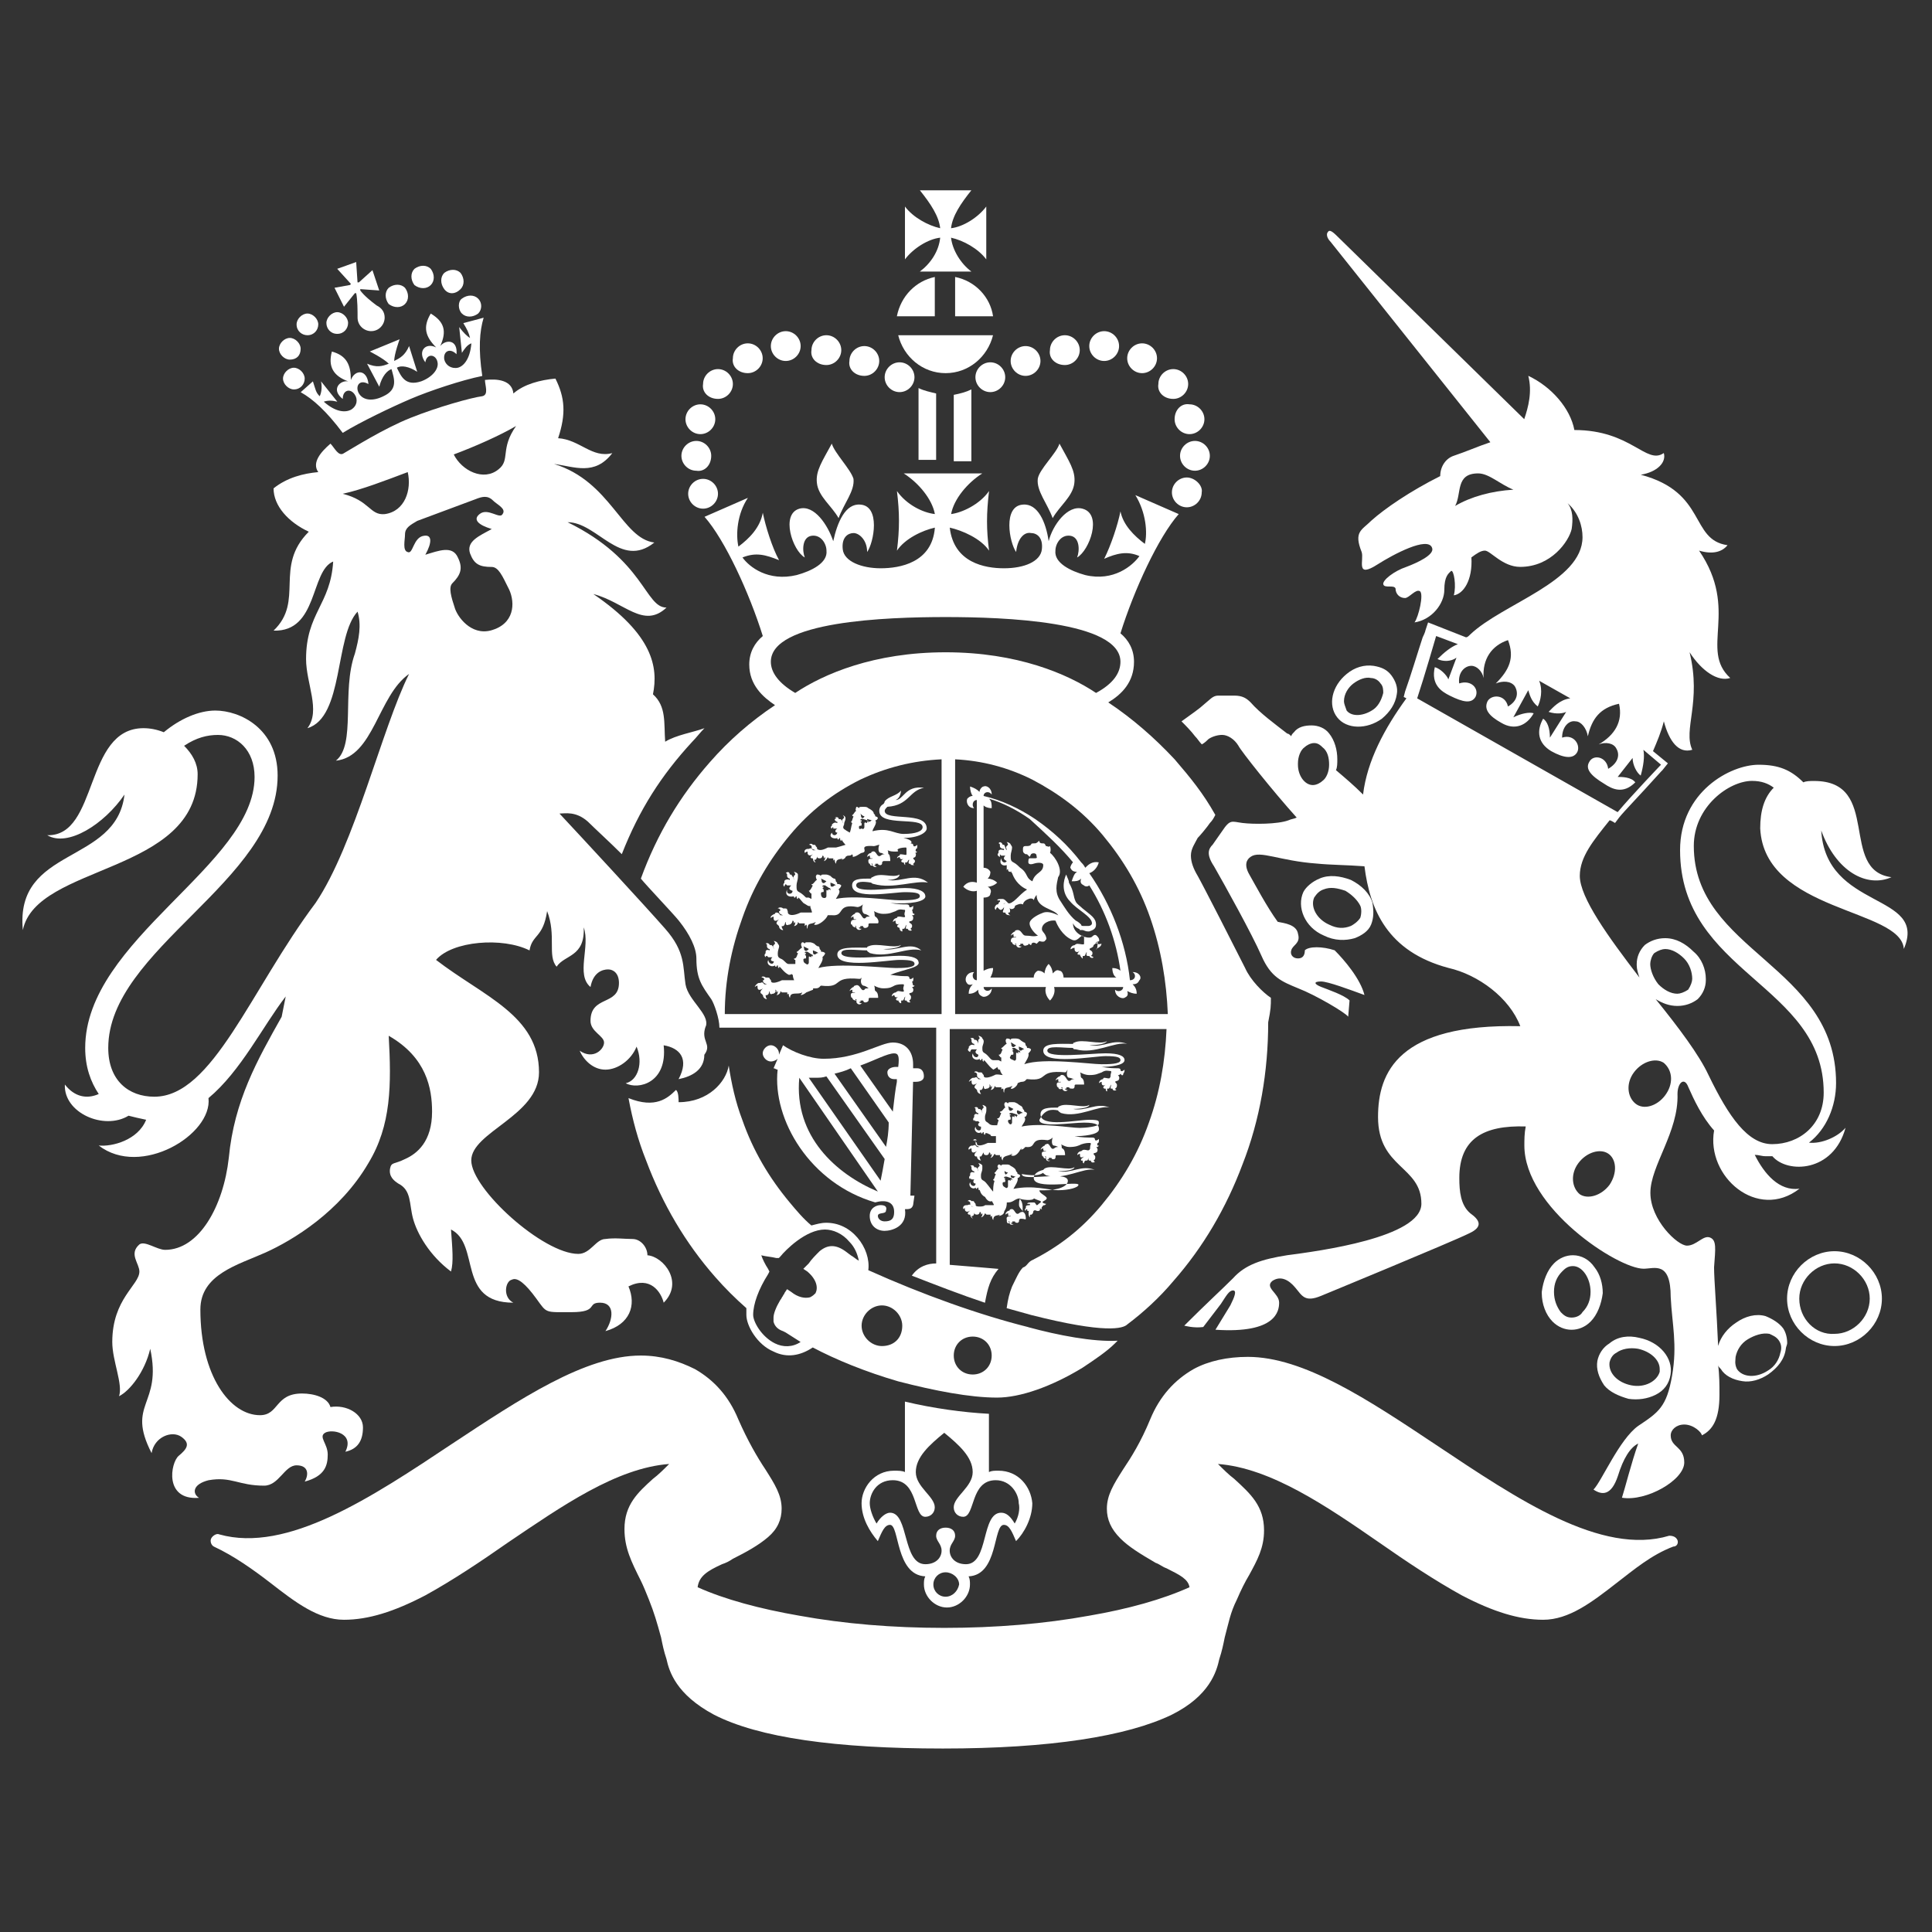 <?xml version="1.0"?>
<svg width="652" height="652" xmlns="http://www.w3.org/2000/svg" xmlns:svg="http://www.w3.org/2000/svg" enable-background="new 0 0 652 652" version="1.1" xml:space="preserve">
 <rect width="100%" height="100%" fill="#333333" stroke="none"/>
 <g class="layer">
  <title>Royal Coat of Arms</title>
  <g id="svg_4">
   <path fill="#FFFFFF" class="st1" d="m280.71,149.71c-3.2,5.94 -5.49,9.15 -5.03,13.26c0.46,4.57 5.03,7.77 7.32,11.89c1.83,-5.03 5.49,-9.15 5.03,-13.26c-0.91,-3.2 -6.4,-8.69 -7.32,-11.89" id="svg_15"/>
   <path fill="#FFFFFF" class="st1" d="m357.54,149.71c3.2,5.94 5.49,9.15 5.03,13.26c-0.46,4.57 -5.03,7.77 -7.32,11.89c-1.83,-5.03 -5.49,-9.15 -5.03,-13.26c0.46,-3.2 6.4,-8.69 7.32,-11.89" id="svg_16"/>
   <path fill="#FFFFFF" class="st1" d="m236.36,146.51c2.74,0 5.03,-2.29 5.03,-5.03c0,-2.74 -2.29,-5.03 -5.03,-5.03c-2.74,0 -5.03,2.29 -5.03,5.03c0,2.74 2.29,5.03 5.03,5.03" id="svg_17"/>
   <path fill="#FFFFFF" class="st1" d="m240.02,153.83c0,-2.74 -2.29,-5.03 -5.03,-5.03c-2.74,0 -5.03,2.29 -5.03,5.03c0,2.74 2.29,5.03 5.03,5.03c2.74,0.46 5.03,-1.83 5.03,-5.03" id="svg_18"/>
   <path fill="#FFFFFF" class="st1" d="m242.3,166.63c0,-2.74 -2.29,-5.03 -5.03,-5.03c-2.74,0 -5.03,2.29 -5.03,5.03c0,2.74 2.29,5.03 5.03,5.03c2.74,0 5.03,-2.29 5.03,-5.03" id="svg_19"/>
   <path fill="#FFFFFF" class="st1" d="m265.17,121.82c2.74,0 5.03,-2.29 5.03,-5.03c0,-2.74 -2.29,-5.03 -5.03,-5.03c-2.74,0 -5.03,2.29 -5.03,5.03c0,2.74 2.29,5.03 5.03,5.03" id="svg_20"/>
   <path fill="#FFFFFF" class="st1" d="m252.36,125.93c2.74,0 5.03,-2.29 5.03,-5.03c0,-2.74 -2.29,-5.03 -5.03,-5.03c-2.74,0 -5.03,2.29 -5.03,5.03c-0.46,2.74 1.83,5.03 5.03,5.03" id="svg_21"/>
   <path fill="#FFFFFF" class="st1" d="m242.3,134.62c2.74,0 5.03,-2.29 5.03,-5.03c0,-2.74 -2.29,-5.03 -5.03,-5.03c-2.74,0 -5.03,2.29 -5.03,5.03c-0.46,2.74 1.83,5.03 5.03,5.03" id="svg_22"/>
   <path fill="#FFFFFF" class="st1" d="m278.88,123.19c2.74,0 5.03,-2.29 5.03,-5.03c0,-2.74 -2.29,-5.03 -5.03,-5.03c-2.74,0 -5.03,2.29 -5.03,5.03c-0.46,2.74 1.83,5.03 5.03,5.03" id="svg_23"/>
   <path fill="#FFFFFF" class="st1" d="m291.69,126.85c2.74,0 5.03,-2.29 5.03,-5.03c0,-2.74 -2.29,-5.03 -5.03,-5.03c-2.74,0 -5.03,2.29 -5.03,5.03c-0.46,2.74 1.83,5.03 5.03,5.03" id="svg_24"/>
   <path fill="#FFFFFF" class="st1" d="m303.58,132.33c2.74,0 5.03,-2.29 5.03,-5.03c0,-2.74 -2.29,-5.03 -5.03,-5.03c-2.74,0 -5.03,2.29 -5.03,5.03c0,2.74 2.29,5.03 5.03,5.03" id="svg_25"/>
   <path fill="#FFFFFF" class="st1" d="m396.4,141.48c0,2.74 2.29,5.03 5.03,5.03c2.74,0 5.03,-2.29 5.03,-5.03c0,-2.74 -2.29,-5.03 -5.03,-5.03c-2.74,-0.46 -5.03,1.83 -5.03,5.03" id="svg_26"/>
   <path fill="#FFFFFF" class="st1" d="m403.26,148.8c-2.74,0 -5.03,2.29 -5.03,5.03c0,2.74 2.29,5.03 5.03,5.03c2.74,0 5.03,-2.29 5.03,-5.03c0,-2.74 -2.29,-5.03 -5.03,-5.03" id="svg_27"/>
   <path fill="#FFFFFF" class="st1" d="m400.52,161.14c-2.74,0 -5.03,2.29 -5.03,5.03c0,2.74 2.29,5.03 5.03,5.03c2.74,0 5.03,-2.29 5.03,-5.03c0.46,-2.29 -2.29,-5.03 -5.03,-5.03" id="svg_28"/>
   <path fill="#FFFFFF" class="st1" d="m372.63,121.82c2.74,0 5.03,-2.29 5.03,-5.03c0,-2.74 -2.29,-5.03 -5.03,-5.03c-2.74,0 -5.03,2.29 -5.03,5.03c0,2.74 2.29,5.03 5.03,5.03" id="svg_29"/>
   <path fill="#FFFFFF" class="st1" d="m385.43,125.93c2.74,0 5.03,-2.29 5.03,-5.03c0,-2.74 -2.29,-5.03 -5.03,-5.03c-2.74,0 -5.03,2.29 -5.03,5.03c0,2.74 2.29,5.03 5.03,5.03" id="svg_30"/>
   <path fill="#FFFFFF" class="st1" d="m395.95,134.62c2.74,0 5.03,-2.29 5.03,-5.03c0,-2.74 -2.29,-5.03 -5.03,-5.03c-2.74,0 -5.03,2.29 -5.03,5.03c-0.46,2.74 1.83,5.03 5.03,5.03" id="svg_31"/>
   <path fill="#FFFFFF" class="st1" d="m359.36,123.19c2.74,0 5.03,-2.29 5.03,-5.03c0,-2.74 -2.29,-5.03 -5.03,-5.03c-2.74,0 -5.03,2.29 -5.03,5.03c-0.46,2.74 1.83,5.03 5.03,5.03" id="svg_32"/>
   <path fill="#FFFFFF" class="st1" d="m346.1,126.85c2.74,0 5.03,-2.29 5.03,-5.03c0,-2.74 -2.29,-5.03 -5.03,-5.03c-2.74,0 -5.03,2.29 -5.03,5.03c0,2.74 2.29,5.03 5.03,5.03" id="svg_33"/>
   <path fill="#FFFFFF" class="st1" d="m329.18,127.3c0,2.74 2.29,5.03 5.03,5.03c2.74,0 5.03,-2.29 5.03,-5.03c0,-2.74 -2.29,-5.03 -5.03,-5.03c-2.74,0 -5.03,2.29 -5.03,5.03" id="svg_34"/>
   <path fill="#FFFFFF" class="st1" d="m309.98,155.2l5.94,0l0,-22.41c-1.83,-0.46 -4.12,-0.91 -5.94,-1.83l0,24.24z" id="svg_35"/>
   <path fill="#FFFFFF" class="st1" d="m327.81,131.42c-1.83,0.91 -3.66,1.37 -5.94,1.83l0,22.41l5.94,0l0,-24.24z" id="svg_36"/>
   <path fill="#FFFFFF" class="st1" d="m315.47,106.73l0,-13.26c-6.4,1.37 -11.43,6.4 -12.8,13.26l12.8,0z" id="svg_37"/>
   <path fill="#FFFFFF" class="st1" d="m322.33,106.73l12.8,0c-0.91,-6.4 -5.94,-11.89 -12.8,-13.26l0,13.26z" id="svg_38"/>
   <path fill="#FFFFFF" class="st1" d="m303.12,113.13c1.83,7.32 8.23,12.8 16,12.8c7.77,0 14.18,-5.49 16,-12.8l-32.01,0z" id="svg_39"/>
   <path fill="#FFFFFF" class="st1" d="m327.81,91.64c-3.66,-2.74 -6.4,-7.32 -6.86,-11.43c4.12,0.91 9.15,3.66 11.89,7.32l0,-17.83c-2.74,3.66 -7.77,6.86 -11.89,7.32c0.46,-4.12 3.2,-8.23 6.86,-12.8l-17.38,0c3.66,4.57 6.4,8.69 6.86,12.8c-4.12,-0.91 -9.15,-3.66 -11.89,-7.32l0,17.83c2.74,-3.66 7.77,-6.86 11.89,-7.32c-0.46,4.57 -3.2,8.69 -6.86,11.43l17.38,0z" id="svg_40"/>
   <path fill="#FFFFFF" class="st1" d="m328.27,463.86c-3.66,0 -6.4,-2.74 -6.4,-6.4c0,-3.66 2.74,-6.4 6.4,-6.4c3.66,0 6.4,2.74 6.4,6.4c0,3.66 -2.74,6.4 -6.4,6.4m-30.64,-9.6c-3.66,0 -6.86,-3.2 -6.86,-6.86c0,-3.66 3.2,-6.86 6.86,-6.86c3.66,0 6.86,3.2 6.86,6.86c0,4.12 -2.74,6.86 -6.86,6.86m-10.52,-30.64l-1.83,-1.37c-3.2,-2.29 -5.94,-2.29 -8.69,0c-1.37,1.37 -2.74,2.74 -3.66,4.12l-1.83,1.83l1.37,0.91c3.2,2.74 3.66,5.49 2.74,7.32c-0.46,0.46 -0.91,0.91 -1.83,1.37c-1.83,0.46 -4.12,0 -6.4,-1.83l-1.37,-0.91l-0.91,1.37c0,0.46 -0.46,0.46 -0.46,0.91c-0.46,0.46 -0.46,0.91 -0.91,1.37c-1.37,2.29 -2.29,4.57 -2.29,5.94c0,0.46 0,0.91 0,1.37c0.46,1.83 1.83,2.74 3.2,3.2l0.91,0.46c1.37,0.91 3.66,2.29 5.03,3.2c-2.74,1.83 -5.94,1.83 -8.69,0.46c-4.57,-2.29 -7.32,-7.32 -7.32,-9.6c0,-3.66 1.83,-8.69 5.03,-13.72l0.46,-0.91l-0.46,-0.91c-0.91,-1.37 -1.83,-3.2 -2.29,-4.57c1.83,0.46 3.2,0.46 5.03,0.91l0.91,0l0.46,-0.46c1.83,-2.29 8.69,-9.15 15.09,-9.15c2.74,0 5.94,1.37 8.23,4.12c1.83,1.83 2.74,4.12 3.2,6.4c-0.91,-0.46 -1.83,-1.37 -2.74,-1.83m59.9,24.24c-16.46,-4.12 -35.67,-10.97 -53.96,-19.21l0,0c0.46,-3.66 -0.91,-7.77 -3.66,-10.97c-2.74,-3.2 -6.4,-5.03 -10.52,-5.03c-1.83,0 -3.2,0.46 -5.03,0.91c-2.74,-2.29 -5.03,-5.03 -7.32,-7.77c-6.86,-8.23 -12.35,-17.38 -16,-27.89c-2.29,-5.94 -3.66,-12.35 -4.57,-18.29c-0.91,5.49 -6.86,12.35 -16.92,12.35c0,-0.91 0,-3.66 -0.91,-4.12c-2.74,2.74 -6.86,6.4 -16,2.74c1.37,7.32 3.2,14.18 5.94,21.03c5.49,14.63 13.26,27.89 23.32,39.33c3.2,3.66 6.86,7.32 10.52,10.52c0,0.91 0,1.37 0,2.29c0,3.66 3.66,10.06 9.15,12.35c4.57,2.29 9.15,1.37 13.26,-1.37c7.77,4.12 17.83,8.23 28.81,11.43c12.35,3.2 24.24,5.49 33.38,5.49c7.77,0 18.29,-3.66 28.81,-10.06c4.12,-2.74 8.23,-5.49 10.97,-8.23c0.46,-0.46 0.91,-0.91 0.91,-0.91c-8.23,0.46 -20.12,-1.83 -30.18,-4.57" id="svg_41"/>
   <path fill="#FFFFFF" class="st1" d="m342.45,514.16c-1.37,-2.29 -2.74,-3.66 -4.57,-3.66c-6.86,0 -4.12,17.38 -11.89,17.38c-3.66,0 -5.49,-2.29 -5.49,-4.57c0,-2.29 1.83,-3.2 1.83,-5.03c0,-1.83 -1.37,-2.74 -3.2,-2.74c-1.83,0 -3.2,0.91 -3.2,2.74c0,1.83 1.83,2.74 1.83,5.03c0,2.29 -1.83,4.57 -5.49,4.57c-7.77,0 -5.49,-17.38 -11.89,-17.38c-1.37,0 -3.2,1.37 -4.57,3.66c-1.37,-2.29 -2.29,-5.03 -2.29,-6.86c0,-3.2 2.29,-7.77 7.77,-7.77c8.69,0 6.86,12.35 10.97,12.35c1.83,0 3.2,-1.37 3.2,-3.2c0,-3.66 -6.4,-6.86 -6.4,-11.89c0,-5.03 4.57,-9.15 9.6,-13.26c5.03,4.12 9.6,8.23 9.6,13.26c0,5.03 -6.4,8.23 -6.4,11.89c0,1.83 1.37,3.2 3.2,3.2c4.12,0 2.29,-12.35 10.97,-12.35c5.03,0 7.77,4.57 7.77,7.77c0.46,1.83 0,4.57 -1.37,6.86m-23.32,24.69c-2.29,0 -4.12,-1.83 -4.12,-4.12c0,-2.29 1.83,-4.12 4.12,-4.12c2.29,0 4.57,1.83 4.57,4.12c-0.46,2.29 -2.29,4.12 -4.57,4.12m17.83,-42.53c-1.37,0 -2.29,0 -3.2,0.46l0,-19.66c-8.69,-0.46 -18.75,-1.83 -28.35,-4.12l0,23.78c-0.91,-0.46 -2.29,-0.46 -3.66,-0.46c-6.86,0 -10.97,5.94 -10.97,10.97c0,5.03 2.74,9.6 5.49,12.8c1.37,-3.2 2.29,-5.49 4.12,-5.49c3.2,0 1.83,16.92 11.89,17.38c-0.46,0.91 -0.46,1.83 -0.46,2.74c0,4.12 3.66,7.77 7.77,7.77c4.12,0 7.77,-3.66 7.77,-7.77c0,-0.91 0,-1.83 -0.46,-2.74c10.06,-0.46 8.23,-17.38 11.89,-17.38c1.83,0 2.74,2.29 4.12,5.49c2.74,-2.74 5.49,-7.77 5.49,-12.8c-0.46,-5.49 -4.57,-10.97 -11.43,-10.97" id="svg_42"/>
   <path fill="#FFFFFF" class="st1" d="m566.05,519.64c-0.46,-0.91 -1.37,-1.37 -2.74,-1.37c-22.86,6.86 -51.21,-12.35 -78.65,-30.64c-23.32,-15.55 -44.81,-29.72 -63.56,-29.72c-6.86,0 -13.26,1.37 -18.29,4.12c-6.4,3.66 -11.43,9.15 -14.63,16.92c-3.2,7.77 -6.4,12.8 -9.15,16.92c-3.2,5.03 -5.49,8.69 -5.49,13.26c0,3.66 1.37,6.86 4.57,10.06c2.74,2.74 6.4,5.03 11.89,8.23c1.37,0.46 2.29,1.37 3.66,1.83c4.57,2.29 7.32,3.66 7.77,6.4c-9.15,4.12 -20.58,7.32 -33.84,9.6c-15.09,2.74 -31.55,4.12 -48.93,4.12c-17.38,0 -33.84,-1.37 -48.93,-4.12c-13.26,-2.29 -25.15,-5.49 -34.3,-9.6c0.46,-3.66 3.2,-5.49 8.23,-7.77c1.37,-0.46 2.29,-0.91 3.66,-1.83c4.57,-2.29 8.69,-4.57 11.89,-7.32c3.2,-2.74 4.57,-5.94 4.57,-9.6c0,-4.57 -2.29,-8.23 -5.49,-13.26c-2.74,-4.12 -5.94,-9.6 -9.15,-16.92c-3.2,-7.77 -8.23,-13.26 -14.63,-16.92c-5.49,-2.74 -11.43,-4.57 -18.29,-4.57c-18.75,0 -40.7,14.63 -63.56,29.72c-27.44,18.29 -55.79,37.04 -78.65,30.64c-0.91,-0.46 -2.29,0.46 -2.74,1.37c-0.46,0.91 0,2.29 0.91,2.74c6.86,3.2 13.26,7.77 19.21,12.35c8.23,6.4 16,12.35 24.69,12.35c8.23,0 16.92,-2.74 27.44,-8.23c9.15,-5.03 18.75,-11.43 27.89,-17.83c18.29,-12.35 36.58,-25.15 54.42,-26.52c-1.83,1.83 -3.66,3.66 -5.49,5.03c-5.03,4.57 -9.6,8.69 -9.6,16.92c0,6.4 2.29,10.97 5.49,17.38c0.91,1.83 1.83,4.12 2.74,6.4c1.83,4.57 2.74,7.77 4.12,12.8c0.46,2.29 0.91,4.57 1.83,7.32c0.91,4.12 3.2,11.89 16,18.75c15.09,7.77 41.15,11.43 77.28,11.43c36.12,0 62.19,-4.12 77.28,-11.43c12.8,-6.4 15.09,-14.63 16,-18.75c0.91,-2.74 1.37,-5.03 1.83,-7.32c1.37,-5.03 1.83,-8.23 4.12,-12.8c1.37,-3.2 2.74,-5.94 4.12,-8.23c2.74,-5.03 5.03,-9.15 5.03,-15.09c0,-8.23 -4.57,-12.35 -10.06,-17.38c-1.83,-1.37 -3.66,-3.2 -5.49,-5.03c17.83,1.37 36.58,14.18 54.42,26.52c9.15,6.4 18.75,12.8 27.89,17.83c10.52,5.49 19.21,8.23 27.44,8.23c8.69,0 16.46,-5.94 24.69,-12.35c5.94,-4.57 11.89,-9.6 19.21,-12.35c1.37,0 1.83,-1.37 1.37,-2.29" id="svg_43"/>
   <path fill="#FFFFFF" class="st1" d="m322.33,342.22l0,-85.97c9.15,0.46 17.83,2.74 26.06,6.86c8.69,4.57 16.92,10.52 23.78,18.75c6.86,8.23 12.35,17.38 16,27.89c3.66,10.52 5.49,21.49 5.94,32.47l-71.79,0zm-3.2,-122.09c-24.24,0 -41.15,7.32 -50.76,13.72c-5.49,-3.2 -8.23,-6.86 -8.23,-10.52c0,-13.72 38.87,-15.09 58.99,-15.09l0,0l0,0c19.66,0 58.99,1.37 58.99,15.09c0,3.66 -2.29,7.32 -8.23,10.52c-9.6,-6.4 -26.52,-13.72 -50.76,-13.72m-1.37,122.09l-73.16,0c0,-11.43 2.29,-22.41 5.94,-32.47c3.66,-10.52 9.15,-19.66 16,-27.89c6.86,-8.23 14.63,-14.18 23.78,-18.75c8.69,-4.12 17.83,-6.4 27.44,-6.86l0,85.97zm111.12,-5.49c-2.74,-1.83 -6.86,-5.94 -8.69,-10.06c-2.74,-5.49 -14.18,-27.89 -16,-31.09c-1.37,-2.29 -2.29,-4.57 -2.29,-6.86c0,-2.29 1.37,-4.12 2.29,-5.94c0.91,-0.91 3.2,-3.66 4.12,-5.03c0.91,-0.91 1.37,-1.83 1.83,-2.74c-4.12,-7.32 -8.23,-12.35 -13.72,-18.75c-6.86,-7.32 -14.18,-13.72 -22.41,-19.21c4.57,-2.74 8.69,-6.86 8.69,-13.72c0,-4.12 -1.83,-7.32 -4.57,-9.6c4.57,-14.63 12.8,-32.47 19.66,-40.24l-14.63,-6.4c3.66,5.94 4.12,12.8 3.2,16.46c-3.66,-2.74 -7.32,-6.4 -8.23,-10.97c-0.91,4.57 -3.2,11.43 -5.49,16c4.12,-1.83 7.77,-2.74 11.89,-0.91c-2.29,3.2 -8.69,8.69 -18.29,6.4c-5.03,-1.37 -10.52,-4.12 -10.06,-8.23c0,-2.29 1.83,-5.49 5.03,-5.03c3.2,0.46 3.2,5.03 2.29,7.32c4.12,-2.29 8.69,-14.63 1.83,-16.46c-5.03,-1.37 -10.06,5.49 -11.43,10.97c-0.91,-6.4 -3.66,-12.8 -8.69,-12.35c-6.86,0.46 -4.57,12.8 -2.29,16c0.46,-4.57 2.74,-6.86 5.03,-6.4c1.83,0 4.12,1.37 3.66,5.49c-0.46,4.12 -5.94,6.4 -12.8,6.4c-6.4,0 -16.92,-1.83 -18.29,-13.72c4.12,0.91 10.52,3.66 13.26,7.77c-0.91,-7.32 -0.91,-12.35 0,-20.12c-3.2,4.57 -9.15,7.32 -12.8,7.77c0.91,-5.03 5.49,-10.52 10.52,-13.72l-26.52,0c5.03,3.2 9.6,8.69 10.52,13.72c-4.12,-0.46 -9.6,-3.2 -12.8,-7.77c0.91,7.32 0.91,12.8 0,20.12c2.74,-4.12 8.69,-6.86 12.8,-7.77c-0.91,11.89 -11.89,13.72 -18.29,13.72c-6.4,0 -12.35,-2.29 -12.8,-6.4c-0.46,-4.12 1.83,-5.49 3.66,-5.49c1.83,0 4.57,2.29 4.57,6.4c2.29,-3.2 4.57,-15.55 -2.29,-16c-5.03,-0.46 -7.77,5.94 -9.15,12.35c-1.83,-5.49 -6.4,-12.35 -11.43,-10.97c-6.4,1.83 -2.29,14.18 1.83,16.46c-0.91,-2.29 -0.91,-6.86 2.29,-7.32c3.2,-0.46 5.03,2.74 5.03,5.03c0.46,4.12 -5.03,6.86 -10.06,8.23c-9.6,2.29 -16,-2.74 -18.29,-5.94c4.57,-1.83 7.77,-0.91 12.35,0.91c-2.29,-4.12 -4.57,-11.43 -5.49,-16c-0.91,5.03 -4.57,8.69 -8.23,11.43c-0.91,-4.12 -0.46,-10.97 3.2,-16.46l-14.63,6.4c6.86,7.77 15.09,25.61 19.66,40.24c-2.74,2.29 -4.57,5.49 -4.57,9.6c0,6.86 4.57,10.97 8.69,13.72c-8.23,5.49 -15.55,11.89 -21.95,19.21c-10.06,11.43 -17.83,24.24 -23.32,39.33c1.83,2.29 10.97,11.89 12.8,14.18c3.66,4.57 5.94,9.15 5.94,12.8c0,6.86 1.83,9.15 5.03,13.72c0.91,1.37 2.74,6.4 2.74,9.6l73.16,0l0,79.57c-2.74,0 -5.94,0.91 -8.23,4.12c8.23,3.2 16.46,6.4 24.69,9.15c0.91,-5.03 1.83,-8.23 4.57,-11.43c0,0 -10.52,-0.91 -16.46,-1.37l0,-79.57l73.16,0c-0.46,10.97 -2.29,21.49 -5.94,31.55c-3.66,10.52 -9.15,19.66 -16,27.89c-6.86,8.23 -14.63,14.18 -23.78,18.75c-1.37,0.91 -1.37,1.83 -2.74,2.29c-1.37,1.37 -2.29,3.66 -3.66,6.4c-0.91,2.29 -1.37,4.12 -1.83,7.32c3.2,0.91 5.03,1.37 8.23,2.29c25.15,6.4 31.09,4.57 32.47,3.2l0,0c5.49,-4.12 10.97,-9.15 15.55,-14.63c10.06,-11.43 17.83,-24.69 23.32,-39.33c5.94,-15.09 8.69,-31.55 8.69,-48.01c0.91,-4.57 0.91,-5.49 0.91,-8.23" id="svg_44"/>
   <path fill="#FFFFFF" class="st1" d="m362.11,291.01c-0.46,0.46 -0.91,1.37 -0.91,1.83c0.46,0.91 0.91,1.37 2.29,1.37c-0.91,0.46 -1.37,1.83 -1.83,3.2c1.37,0 2.29,0 3.2,-0.91c-0.46,1.37 0,1.83 0.91,2.29c0.46,0.46 1.37,0.46 1.83,0c5.49,8.69 9.15,18.75 10.52,28.81c-0.46,-0.46 -1.37,-0.91 -2.74,-0.91c0,1.37 0.46,2.74 1.37,3.2l-17.83,0c0,-0.91 -0.46,-2.29 -1.37,-2.29c-0.91,-0.46 -1.37,0 -2.29,0.91c0,-0.91 -0.46,-2.29 -1.37,-3.2c-0.91,0.91 -1.37,2.29 -1.37,3.2c-0.91,-0.91 -1.83,-0.91 -2.29,-0.91c-0.91,0.46 -1.37,1.37 -1.37,2.29l-14.63,0c0.46,-0.91 0.91,-1.83 0.91,-3.2c-1.37,0 -2.29,0.46 -3.2,0.91l0,-24.69c1.37,0 2.29,-0.46 2.29,-1.37c0.46,-0.91 0,-1.83 -0.91,-2.29c0.91,0 2.29,-0.46 3.2,-1.37c-0.91,-0.91 -2.29,-1.37 -3.2,-1.37c0.91,-0.91 0.91,-1.83 0.91,-2.29c-0.46,-0.91 -1.37,-1.37 -2.29,-1.37l0,-21.03c0.46,0.46 1.37,0.91 2.74,0.91c0,-1.37 0,-2.29 -0.91,-3.2c4.57,1.37 9.15,3.66 13.72,6.86c5.49,5.03 10.52,9.6 14.63,14.63m20.12,37.04c1.37,0.91 0.91,2.74 -0.91,2.74c-1.37,-12.8 -6.4,-25.61 -13.72,-36.12c0,0 0,0 0,0c1.37,-0.46 2.74,-1.83 3.2,-3.66c-2.29,-0.46 -3.66,0.91 -4.57,1.83c-0.46,-0.91 -0.91,-1.37 -1.37,-1.83c-4.57,-5.94 -9.6,-10.52 -15.55,-14.63c-5.49,-3.66 -11.43,-6.4 -17.38,-7.77c0,-1.37 1.83,-1.83 2.74,-0.46c0,-2.29 -1.83,-3.2 -2.74,-2.74c-0.46,0 -1.37,0.91 -1.37,1.83c-0.91,-0.91 -1.83,-1.37 -3.2,-1.83c0,1.37 0.46,2.74 0.91,3.2c-0.91,0 -1.37,0.46 -1.83,0.91c-0.46,0.91 0,3.2 2.29,3.2c-0.91,-0.91 -0.46,-2.74 0.91,-2.74l0,27.89c-1.37,-0.46 -3.2,-0.46 -4.57,1.37c1.37,1.37 3.2,1.83 4.57,1.37l0,30.18c-1.37,0 -1.83,-1.83 -0.91,-2.74c-2.29,0 -3.2,1.83 -2.74,3.2c0.46,0.91 0.91,1.37 2.29,0.91c-0.91,0.91 -1.37,1.83 -1.37,3.2c1.37,0 2.29,-0.46 3.2,-1.37c0,1.37 0.46,1.83 1.37,2.29c0.91,0.46 3.2,-0.46 3.2,-2.74c-0.91,1.37 -2.74,0.91 -2.74,-0.46l21.03,0c-0.46,1.37 0,3.2 1.37,4.57c1.37,-1.37 1.83,-3.2 1.37,-4.57l23.32,0c0,1.37 -1.83,1.83 -2.74,0.91c0,2.29 2.29,3.2 3.2,2.74c0.91,-0.46 1.37,-0.91 0.91,-2.29c0.91,0.46 1.83,0.91 3.2,0.91c0,-1.37 -0.46,-2.29 -1.37,-3.2c1.37,0 1.83,-0.46 2.29,-1.37c0.91,-0.91 0,-2.74 -2.29,-2.74" id="svg_45"/>
   <path fill="#FFFFFF" class="st1" d="m369.88,320.27c0.91,-0.46 1.83,-0.91 1.83,-1.83c-0.91,0.46 -1.83,0 -1.83,-0.46c0.91,-0.46 1.37,0 0.91,-1.37c-0.91,-1.37 -1.37,-1.37 -2.29,-0.46c-0.91,0.91 -6.4,-0.46 -6.4,-4.57c0.46,0.91 0.91,1.37 1.83,1.83c0,0 0.46,0 0.46,0.46c0.46,0 0.46,0 0.91,0c0.46,0 0.91,0.46 1.83,0.46c0,0 0.46,0 0.46,0l0,0c1.37,-0.46 2.29,-0.91 2.29,-2.29c0,-2.29 -1.83,-3.2 -4.57,-5.49c-0.91,-0.91 -1.83,-1.37 -2.29,-2.29c-0.91,-1.83 -0.46,-3.2 -2.29,-6.4c0,-0.91 -0.46,-1.37 -0.91,-2.74c-0.91,1.83 -1.83,5.94 1.37,9.15c2.29,2.74 7.32,5.03 7.32,7.32c0,0.46 -0.46,0.91 -1.37,0.91c0,0 -0.46,0 -0.91,0c0,0 -0.46,0 -0.46,0c-0.46,0 -0.91,0 -0.91,-0.46c-0.46,-0.46 -0.91,-0.91 -1.83,-1.37c-2.29,-1.83 -4.12,-5.03 -5.03,-6.4c-2.29,-3.2 -1.37,-5.94 -0.91,-8.23c1.83,-2.29 -0.91,-6.86 -2.74,-8.23c0,0 0.46,-0.91 0,-2.29c-0.46,0.46 -0.91,0 -1.37,0c-0.46,-0.91 -0.46,-0.91 -1.37,-0.91c-0.91,0 -0.91,-0.91 -0.91,-0.91c-0.46,0.46 -0.91,0.91 -1.37,0.91c-0.91,0 -1.37,0 -1.37,0.46c-0.46,0.46 -0.91,0.46 -1.83,0.46c-0.91,0 -0.91,0.46 -0.91,1.37c0,0.46 0,0.91 0.91,1.37c0,0 0,0 0.46,0l0.91,0.91l0.46,-0.91c0.46,-0.46 1.83,-0.46 1.83,0.46c0,0.46 0.46,0.91 -0.46,0.91c-0.91,0 -1.37,0 -1.83,0c-0.46,0 -0.46,0.91 -0.46,1.37c0,0.46 0.46,0.91 1.83,0.46c1.37,-0.46 3.2,-0.46 3.2,0.46c0,2.74 -2.74,2.29 -3.66,5.49c-0.91,-0.46 -1.37,-0.91 -1.83,-1.83c-0.46,-0.91 -0.91,-1.83 -2.29,-2.74c-0.46,-0.46 -1.37,-1.37 -2.29,-1.83c-0.91,-0.46 -0.91,-0.91 -0.91,-2.29c0,-0.91 0.46,-1.83 0.46,-2.74c0,0 0,-0.46 -0.46,-0.91c0,-0.46 -0.91,-0.91 -1.37,-0.91c0,0 0.46,0.46 0.46,0.91c0,0 -0.46,0.46 -0.46,0.46c0,0 -0.46,0.46 0,0.91c0,0 0,0 0,0c0,0 0,0 0,0.46c0,0 0,0 0,0c-0.46,-0.46 -0.46,-1.37 -0.91,-1.83c0,0 -0.46,0 -0.46,0c0,0 0,0 0,0c0,-0.46 -0.91,-1.37 -1.37,-0.46c0,0 0.46,0 0.46,0.46c0,0 0,0.46 0,0.46c0,0.46 0.46,0.91 1.37,0.91c0,0 0,0 0,0c0,0 0,0 0,0.46c0,0 0,0 0,0c-1.37,-0.46 -1.83,0 -1.83,0.46c0,0 0,0.46 0,0.46c-0.46,0.46 -0.46,0.91 0.46,1.37c0,0 0,-0.46 0,-0.91c0,0 0,0 0,0c0,0 0.46,0.46 0.46,0.46c0,0 0.46,0 0.46,0c0,0 0,0 0.46,0c0,0 0,0 0.46,0c0,0 0,0 0,0c-0.91,0.91 -0.46,1.37 0.46,1.83c-0.46,0.91 -1.83,0.46 -1.83,-0.91c-0.91,1.83 0.46,2.74 1.83,2.29c0,0.46 0,1.83 0,1.83c0,0 0,-0.46 0.46,-0.46c0,0 0,0 0,0c0,0.46 0,0.91 0.91,0.91c0,-0.46 0,-0.46 0,-0.46c0,0.46 0.46,0.91 0.46,0.91c0.46,1.37 1.83,4.12 5.03,5.49c-1.37,0.91 -2.74,2.29 -3.66,3.2c-0.91,0.91 -2.29,1.83 -2.74,1.37c-0.46,-0.46 -0.46,-0.46 -0.91,-0.91c-0.46,-0.46 -0.91,-0.46 -0.91,-0.46c0,0 -0.46,0 -0.46,0c-0.46,0 -1.37,0 -1.37,0.46c0.46,0 0.46,0 0.91,0c0,0 0,0.46 0,0.46c0,0.46 0.46,0.91 1.83,0.46c0,0 0.46,0 0,0c0,0 -0.46,0.46 -0.91,0c-0.91,0 -0.91,-0.91 -1.37,0c0,0 0,0.46 -0.46,0.46c0,0 0,0 0,0c-0.46,0 -1.37,1.37 -0.46,1.83c0,0 0,-0.46 0.46,-0.91c0,0 0.46,0.46 0.46,0.46c0.46,0.46 0.91,0.91 1.83,-0.46c0,0 0,0 0,0c0,0.91 -0.91,1.83 0,1.83c0,0 0.46,0 0.46,0c0,0 0,0 0,0c0,0.91 1.37,0.91 1.83,0.91c-0.46,0 -0.91,-0.46 -0.91,-0.91c0,0 0.46,0 0.46,0c0.46,-0.46 0,-1.37 0,-1.83c0,0 0,0 0,0c0,0.46 0.46,0.91 1.37,0.46c0.46,-0.46 0.46,-0.46 0.46,-0.91c0.91,-0.46 1.83,-0.91 2.74,-0.46c0,-0.46 0.46,-1.37 1.83,-1.83c0.91,-0.46 1.83,0 1.83,0.46c0,-0.46 0.46,-1.37 0.91,-1.83c0,4.57 5.94,4.57 7.32,6.86c-1.83,-0.91 -3.66,-1.37 -5.03,-0.91c-1.37,0.46 -4.12,1.83 -4.57,3.2c-0.46,1.37 1.37,3.66 2.74,4.57c-1.83,0.46 -2.29,0 -4.12,0c0,0 0,0 0,0c-1.37,0 -1.37,-2.29 -3.2,-1.83c0,0 -0.46,0 -0.46,0.46l0,0c-0.46,0 -1.37,0.91 -1.37,1.37c0,0 0.46,-0.46 0.91,-0.46c0,0 0,0.46 0,0.46c0,0.46 0,0.46 0.46,0.46c0.46,0 0.46,0 0.46,0c0,0 0,0 0,0c0,0.46 -1.83,-0.46 -1.83,1.37c0,0 0,0.46 0.46,0.46c0,0.46 0.46,0.91 1.37,0.91c0,0 -0.46,-0.46 -0.46,-0.46c0,0 0.46,0 0.46,0c0,0 0,0 0,-0.46c0,0 0,0 0,0c0,0 0,0 0,0c0,0 0,0 0,0.46c0,0 0,0.46 0,0.46c0,0.46 0.91,1.37 1.83,0.46c-0.46,0 -0.91,0 -0.91,-0.46c0,0 0.46,0 0.46,0c0,0 0,-0.46 0,-0.46c0,0 0,0 0,0c0,0 0.46,0 0.46,0c0,0 0,0 0.46,0c0,0.46 0.46,0.91 1.37,0.46c0.46,0 0.46,-0.46 0.46,-0.46c0.46,0 0.46,0.46 0.91,0.46c0,-0.46 0.46,-1.37 1.83,-0.46l0.91,-0.91c0,0 1.37,0.46 1.83,0c0.91,-0.91 0.46,-0.91 0.46,-1.37c-0.46,-1.37 -0.91,-1.37 -1.37,-2.29c-0.46,-2.29 2.74,-3.66 4.57,-3.2c0.46,1.37 2.29,5.03 5.49,6.4c1.83,0.91 2.74,-1.37 3.66,-1.37c0,0 0.46,0.46 0.46,0.46c0,0.91 0,1.83 0,2.29c0,0.46 -1.37,0 -2.29,0c-0.46,0 -0.91,0.46 -0.91,0.46c-0.46,0 -1.37,0.46 -1.37,1.37c0.46,0 0.46,-0.46 1.37,-0.46c0,0 0,0.46 0,0.46c0,0.91 0.91,1.37 1.83,0.46c0,0 0.46,0 0,0c-0.46,0.46 -1.37,1.37 -0.46,1.37c0,0 0.46,0 0.46,0c0,0.46 0.46,0.91 0.91,1.37c0,-0.46 0,-0.46 0,-0.91c0,0 0.46,0 0.46,0c0.46,0 0.46,-0.91 0.91,-1.37c0,0 0,0 0,0c0,0.46 -0.46,1.37 0.46,1.37c0,0 0.46,0 0.46,0c0,0.46 0.91,0.91 1.37,0.46c0,0 -0.46,-0.46 -0.91,-0.46c0,0 0.46,-0.46 0.46,-0.46c0.46,-1.37 -0.91,-1.37 -0.91,-1.83c0,-0.46 1.37,-0.46 1.37,-1.37c0,0 0,0 0,0c0.46,-0.46 1.37,-0.91 1.37,-1.37c0,3.2 -0.46,2.74 -0.46,2.74l0,0z" id="svg_46"/>
   <path fill="#FFFFFF" class="st1" d="m303.12,360.06l-0.91,0c-0.91,0 -2.74,0.46 -2.74,1.83c0,1.37 0.91,2.29 2.29,2.29l0.91,0c0,0.46 0,0.46 0,0.91c-0.46,2.29 -0.91,5.94 -1.37,10.06l-10.97,-15.55c5.03,-1.83 9.15,-4.12 11.43,-4.12c1.37,0 1.83,0.91 1.37,4.57m-4.12,26.98l-17.38,-24.69c1.83,-0.46 3.66,-0.91 5.49,-1.83l12.8,18.29c0,3.2 -0.46,5.94 -0.91,8.23m-1.83,11.43l-24.24,-34.75c0.91,0 1.37,0 2.29,0c1.37,0 2.29,0 3.66,-0.46l19.66,27.89c-0.46,2.74 -0.91,5.03 -1.37,7.32m-27.44,-34.75l26.52,38.41c-14.18,-5.94 -28.35,-18.75 -26.52,-38.41m39.78,-3.2l-1.37,0l0,-1.37c0,-4.12 -2.29,-7.32 -6.86,-7.32c-4.12,0 -11.89,5.49 -23.32,5.49c-4.57,0 -10.52,-2.29 -13.72,-4.57l-1.37,3.2c0,0 0,0 0,-0.46c0,-1.37 -1.37,-2.74 -2.74,-2.74c-1.37,0 -2.74,1.37 -2.74,2.74c0,1.37 1.37,2.74 2.74,2.74c0.91,0 1.83,-0.46 2.29,-0.91l-1.37,3.2c0.46,0 0.91,0.46 1.37,0.46c-1.83,16.92 10.97,38.41 32.92,44.81c3.2,-0.91 6.4,-0.46 6.4,3.2c0,2.29 -0.91,3.2 -3.2,3.2c-1.37,0 -2.29,-0.91 -2.29,-1.83c0,-1.37 2.74,-0.46 2.74,-1.83c0.46,-1.37 -0.46,-1.83 -1.83,-1.83c-1.37,0 -3.66,0.91 -3.66,3.66c0,3.2 2.29,5.03 5.03,5.03c2.29,0 7.77,-1.37 6.86,-7.32c1.37,0 2.29,0 2.74,-1.37l0.46,-3.2l-1.37,0l0.91,-38.41l0.91,0c1.37,0 2.74,-0.46 2.74,-1.83c0,-1.83 -0.91,-2.74 -2.29,-2.74" id="svg_47"/>
   <path fill="#FFFFFF" class="st1" d="m289.86,279.12c0,-0.46 0.46,-0.46 0.46,-0.46c0.46,0 0.46,0 0.46,-0.46c0,-0.46 0,-0.46 -0.46,-0.91c0.46,0 0.46,0 0.46,-0.46c0,0 -0.46,0 -0.46,0c0,0 0,-0.46 0.46,-0.46c0,0 0.46,0 0.46,0l1.37,0.46c0,0 0.46,0 0.46,0.46c0,0 0,0.46 0,0.46c0,0 0,-0.46 -0.46,-0.46c0,0 0,0 0,0.46c-0.46,0 -0.46,-0.46 -0.91,0c0,0.46 0,0.46 0,0.91c0,0 0,0.46 0,0.46c0,0.46 -0.46,0.91 -0.91,0.46c-0.91,0.46 -0.91,0 -0.91,-0.46m1.83,-3.66c0,0.46 -0.91,0.91 -0.91,0.46c-0.46,-0.46 0,-0.46 -0.46,-1.37c0.46,0.46 0.91,0.91 1.37,0.91m0.91,0.91c0,0 1.37,0.46 1.83,0.46c-0.91,0 -0.46,0.46 -0.91,0.46c-0.91,0 -0.91,-0.46 -0.91,-0.91m-3.66,0.91c0,0 0,0 0,0c0,0 0,0 0,0m16,5.49c5.03,0 7.77,-1.83 7.77,-3.2c0,-5.94 -14.18,-2.29 -14.18,-5.94c0,-0.46 0.46,-0.91 0.91,-1.37l0,0c7.32,-0.46 7.32,-5.49 12.35,-6.4c-6.4,-0.91 -6.86,4.12 -9.6,4.12c1.37,-0.46 1.83,-2.29 1.83,-3.2c-1.37,1.83 -4.12,1.83 -5.49,3.66c0,0.46 -0.46,0.91 -0.46,0.91c-0.91,0.46 -1.37,1.37 -1.37,2.29c0,5.49 14.63,1.83 14.63,5.49c0,1.37 -2.29,2.29 -6.4,2.29c-3.2,0 -5.03,-2.29 -10.52,-0.91c0,-0.91 1.83,-2.74 0.91,-3.66c0.46,0 0.91,-0.46 0.91,-0.91c-0.46,-0.46 -0.91,-0.46 -0.91,-0.46c0,-0.46 0,-0.46 -0.46,-0.91c0,0 0,-0.46 -0.46,-0.91c0,0 -0.46,-0.46 -1.37,-0.91c-0.46,-0.46 -0.91,-0.46 -1.37,-0.46c0,0 -0.91,0 -0.91,0c-0.46,0 -0.91,0 -0.91,0.46c-0.46,-0.46 -0.46,-0.46 -0.91,-0.46c0,0.46 -0.46,0.91 0,1.37c-0.46,0 -0.91,1.37 -1.37,1.37c0,0.46 0.46,0.46 0.46,0.46c-0.46,0.91 -0.46,1.83 -0.91,1.83c0,0 0.46,0.46 0.46,0.46c-0.46,1.37 -0.46,2.74 -0.91,3.2l0,0c-0.46,-0.46 -0.91,-0.46 -1.37,-0.91c-0.91,-0.46 -0.91,-0.91 -0.46,-1.83c0,-0.91 0.46,-1.37 0.46,-1.83c0,0 0,-0.46 0,-0.46c0,-0.46 -0.91,-0.91 -0.91,-0.91c0,0 0.46,0.46 0.46,0.91c0,0 -0.46,0.46 -0.46,0.46c0,0 -0.46,0.46 0,0.91c0,0 0,0 0,0c0,0 0,0 0,0.46c0,0 0,0 0,0c0,-0.46 -0.46,-1.37 -0.91,-1.37c0,0 -0.46,0 -0.46,0c0,0 0,0 0,0c0,-0.46 -0.46,-0.91 -1.37,-0.46c0,0 0.46,0 0.46,0c0,0 0,0.46 -0.46,0.46c0,0.46 0.46,0.91 0.91,0.91c0,0 0,0 0,0c0,0 0,0 0,0.46c0,0 0,0 0,0c-0.91,-0.46 -1.37,0 -1.83,0.46c0,0 0,0.46 0,0.46c-0.46,0 -0.46,0.91 0,0.91c0,0 0,-0.46 0.46,-0.46c0,0 0,0 0,0c0,0 0,0 0,0.46c0,0 0.46,0 0.46,0c0,0 0,0 0.46,0c0,0 0,0 0.46,0c0,0 0,0 0,0c-0.91,0.46 -0.91,1.37 0,1.37c0,0 0,0 0,0c-0.46,1.37 -1.83,0.91 -1.83,0c-1.37,1.37 0.46,2.29 1.83,1.83c0,0 0,0 0,0c0,0.46 0,0.46 0.46,0.46c0,0 0,-0.46 0.46,-0.46c0,0 0,0 0,0c0,0.46 0,0.91 0.46,0.91c0,-0.46 0,-0.46 0,-0.46c0,0 0.46,0.91 1.37,1.83c-1.37,0.46 -3.2,0.91 -3.2,0.91c-0.46,0 -1.83,0 -2.74,0c-0.91,0.46 -2.74,1.37 -3.66,0.46c0,-0.46 0,-0.46 -0.46,-0.91c0,-0.46 -0.46,-0.46 -0.46,-0.46c0,0 -0.46,0 -0.46,0c-0.46,-0.46 -0.91,-0.46 -1.37,0c0.46,0 0.46,0 0.91,0.46c0,0 0,0.46 0,0.46c0,0.46 0,0.46 1.37,0.91c0,0 0,0 0,0c0,0 -0.46,0 -0.91,0c-0.46,-0.46 -0.46,-0.91 -1.37,-0.46c0,0 0,0 -0.46,0c0,0 0,0 0,0c-0.46,0 -1.37,0.46 -0.91,1.37c0,0 0.46,-0.46 0.91,-0.46c0,0 0,0.46 0,0.46c0,0.46 0.46,1.37 1.83,0.46c0,0 0,0 0,0c-0.46,0.46 -1.37,0.91 -0.46,1.37c0,0 0,0 0.46,0c0,0 0,0 0,0c0,0.91 0.46,1.37 0.91,1.37c0,0 -0.46,-0.46 -0.46,-0.91c0,0 0.46,0 0.46,0c0.46,-0.46 0.46,-0.91 0.46,-1.37c0,0 0,0 0,0c0,0.46 0,0.91 0.91,0.91c0.91,0 0.91,-0.91 0.91,-0.91c0,0 0,0 0,0c0.46,0 0.46,0.46 0.46,0.91c0,0 0.46,-0.46 0.46,-0.46c0,0.46 0,0.91 -0.46,1.37c0.46,0 0.91,-0.46 1.37,-1.37c0,0 0,0.46 0.46,0.46c0,0 0,0 0,0c0.46,0 0.91,0 1.37,0c0,0 0,0 0,0c0,0.46 0,0.46 0,0.91c0,0 0,-0.46 0.46,-0.46c0,0 0,0.91 0.46,1.37c0,-1.83 1.37,-1.37 2.29,-1.83c0,0 0,0 0,0c0,0 -0.46,0.46 -0.46,0.46c0.46,0 1.37,-0.46 1.37,-0.91c0,0 0.46,-0.46 0.91,-0.46c0.46,0 0.91,0 1.37,-0.46c0,0 0.46,0.91 0,0.91c1.37,0 2.74,-1.37 3.2,-1.37c2.74,-0.46 -1.83,-2.74 4.12,-2.29c0.46,0 1.37,-0.46 1.83,-0.46c-0.46,0.91 -0.46,2.74 0.46,2.74c0.46,0 0.91,0.46 1.37,0.46c0,0 0,0 0,0c-0.46,0 -0.91,0 -1.37,0.46c-1.37,0.91 -1.37,-1.83 -2.74,-1.37c0,0 -0.46,0 -0.46,0.46c-0.46,0 -1.37,0.46 -1.37,1.37c0,0 0.46,-0.46 0.91,-0.46c0,0 0,0.46 0,0.46c0,0 0,0.46 0.46,0.46c0.46,0 0.46,0 0.46,0c0,0 0,0 0,0c0,0.46 -1.83,-0.46 -1.37,1.37c0,0 0,0.46 0.46,0.46c0,0.46 0.46,0.91 0.91,0.46c0,0 -0.46,-0.46 -0.46,-0.46c0,0 0.46,0 0.46,0c0,0 0,0 0,-0.46c0,0 0,0 0,0c0,0 0,0 0,0c0,0 0,0 0,0.46c0,0 0,0.46 0,0.46c0,0.46 0.91,0.91 1.37,0.46c0,0 -0.46,0 -0.91,-0.46c0,0 0.46,0 0.46,0c0,0 0,-0.46 0,-0.46c0,0 0,0 0,0c0,0 0.46,0 0.46,0c0,0 0,0 0.46,0c0,0.46 0.46,0.46 0.91,0.46c0.91,-0.46 0,-0.91 0.91,-1.37c0,0 0.46,0 0.46,0c0.91,0 1.83,0 1.83,0c0,-0.46 0,-1.83 -0.46,-2.29c-0.46,0 0,-0.91 -0.46,-1.37c0.91,0.46 1.83,0.46 2.74,0.46c1.83,0 0,-0.46 0.91,-0.91c0.91,-0.46 2.29,-0.46 2.29,-0.46c0.46,0 0.46,0 0.46,0.46c0,0.91 0,1.37 0,1.83c0,0.46 -0.91,0 -1.83,0c-0.46,0 -0.46,0 -0.46,0.46c-0.46,0 -0.91,0.46 -0.91,0.91c0,0 0.46,-0.46 0.91,-0.46c0,0 0,0 0,0c0,0.91 0.91,0.91 1.37,0.46c0,0 0.46,0 0,0c-0.46,0.46 -1.37,0.91 -0.46,1.37c0,0 0,0 0.46,0c0,0.46 0.46,0.91 0.46,0.91c0,-0.46 0,-0.46 0,-0.91c0,0 0.46,0 0.46,0c0.46,0 0.46,-0.91 0.91,-0.91c0,0 0,0 0,0c0,0.46 -0.46,0.91 0,1.37c0,0 0,0 0.46,0c0,0.46 0.46,0.46 1.37,0.46c0,0 -0.46,0 -0.46,-0.46c0,0 0.46,-0.46 0.46,-0.46c0.46,-0.91 -0.46,-0.91 -0.46,-1.37c0,-0.46 0.91,0 0.91,-1.37c0,0 0,-0.46 -0.46,-0.46c0,0 0,0 0,0l0,0c0.46,0 0.46,0 0.91,-0.46c-0.91,0 -0.46,-0.46 -0.46,-0.91c0,0 0,0 0,0c0.46,0 0.46,-0.46 0.46,-1.37c-0.46,0.46 -1.37,0.91 -1.37,0c0,0 0,-0.46 -0.91,-0.46c0.91,-0.46 0,-1.37 -2.29,-1.83c-0.46,0.46 -0.46,0.46 0,0" id="svg_48"/>
   <path fill="#FFFFFF" class="st1" d="m281.17,310.67c0,0 0,-0.46 0,0c0,0 0,0 0,0m-4.12,-9.15c0,-0.46 0.46,-0.46 0.46,-0.46c0.46,0 0.46,0 0.46,-0.46c0,-0.46 0,-0.46 -0.46,-0.91c0.46,0 0.46,-0.46 0.46,-0.46c-0.46,0 -0.46,0 -0.46,0c0,0 0,-0.46 0.46,-0.46c0,0 0.46,0 0.46,0l1.37,0.91c0,0 0.46,0 0.46,0.46c0,0 0,0.46 0,0.46c0,0 0,-0.46 -0.46,-0.46c-0.46,0 -0.46,0.46 0,0.46c-0.46,0 -0.91,-0.46 -0.91,0c0,0.46 0,0.46 0,0.91c0,0 0,0.46 0,0.91s-0.46,0.91 -1.37,0.46c-0.46,-0.46 -0.46,-0.91 -0.46,-1.37m1.83,-4.12c-0.46,0.46 -0.91,0.91 -1.37,0.46c-0.46,-0.46 0,-0.46 -0.46,-1.37c0.91,0.46 1.83,0.91 1.83,0.91m1.37,0.46c0,0 1.37,0.46 1.83,0.91c-0.91,0 -0.46,0.46 -1.37,0.46c-0.46,0 -0.46,-0.46 -0.46,-1.37m-8.23,7.32c0,0 0,0 0,0c0,0 0,0 0,0m40.24,-2.74c0,-1.37 -1.83,-2.74 -6.86,-2.74c-5.03,0 -16.46,1.83 -16.46,-0.91c0,-1.37 2.29,-1.37 5.03,-0.91c0,0 0.46,0.46 0.91,0.46c6.4,1.83 14.18,-1.37 18.29,-0.46c-4.57,-3.66 -8.69,0 -13.72,-0.91c2.74,0 4.12,-0.91 4.12,-1.83c-2.29,1.37 -6.4,-0.91 -9.15,0.91c0,0 -0.46,0 -0.46,0.46c-3.66,0 -6.4,0 -6.4,2.29c0,5.03 13.72,2.29 17.83,2.29c4.12,0 5.03,0.46 5.03,1.37c0,1.37 -4.12,1.37 -6.86,1.37c-3.66,0 -15.09,-1.83 -21.49,-0.46c0.46,-0.91 1.83,-2.29 0.91,-3.2c0.46,-0.46 0.91,-0.91 0.91,-1.37c-0.46,-0.46 -0.91,-0.46 -1.37,-0.46c0,-0.46 0,-0.46 -0.46,-0.91c0,0 0,-0.91 -0.46,-0.91c-0.46,0 -0.91,-0.46 -1.37,-0.91c-0.91,-0.46 -1.37,-0.46 -1.37,-0.46c0,0 -0.91,0 -0.91,0c-0.46,0 -0.91,0 -0.91,0.46c-0.46,-0.46 -0.91,-0.46 -1.37,-0.46c-0.46,0.46 -0.46,0.91 0,1.83c-0.46,0 -1.37,1.83 -1.83,1.37c0,0.46 0.46,0.46 0.46,0.46c-0.46,0.91 -0.91,1.83 -1.37,1.83c0.46,0.46 0.46,0.91 0.91,0.91c0,0.46 0,1.37 0,1.83l-0.91,-0.46c0,0 0,0 -0.46,0c0,0 -0.46,0 -0.46,0c0,0 0.46,0 0.46,0l-0.46,0c-0.46,-0.46 -1.37,-1.37 -2.29,-1.83c-0.91,-0.46 -0.91,-0.91 -0.91,-2.29c0,-0.91 0.46,-1.83 0.46,-2.74c0,0 0,-0.46 0,-0.91c0,-0.46 -0.91,-0.91 -1.37,-0.91c0,0 0.46,0.46 0.46,0.91c0,0 -0.46,0.46 -0.46,0.46c0,0.46 -0.46,0.46 0,0.91c0,0 0,0 0,0c0,0 0,0 0,0.46c0,0 0,0 0,0c0,-0.46 -0.46,-1.37 -0.91,-1.83c0,0 -0.46,0 -0.46,0c0,0 0,0 0,0c0,-0.46 -0.46,-1.37 -1.37,-0.46c0,0 0.46,0 0.46,0.46c0,0 0,0.46 0,0.46c0,0.46 0.46,0.91 0.91,0.91c0,0 0,0 0,0c0,0 0,0 0,0.46c0,0 0,0 0,0c-0.91,-0.46 -1.83,0 -1.83,0.46c0,0 0,0.46 0,0.46c-0.46,0.46 -0.46,0.91 0,1.37c0,0 0,-0.46 0.46,-0.91c0,0 0,0 0,0c0,0 0.46,0.46 0.46,0.46c0,0 0.46,0 0.46,0c0,0 0,0 0.46,0c0,0 0,0 0.46,0c0,0 0,0 0,0c-0.91,0.91 -0.91,1.37 0.46,1.83c0,0 0,0 0,0c0,1.37 -2.29,1.37 -1.83,-0.46c-0.91,1.83 0.46,2.74 2.29,2.29c0,0 0,0 0,0c0,0.46 0,0.46 0.46,0.46c0,0 0,-0.46 0.46,-0.46c0,0 0,0 0,0c0,0.46 0,0.91 0.46,0.91c0,-0.46 0,-0.46 0,-0.46c0.46,0 0.91,0.91 1.83,1.83c0.91,0.46 1.83,1.37 2.29,0.91c0,0.91 0.91,2.29 0.46,2.29c-0.46,0 -2.74,0 -3.66,0c-0.91,0.46 -3.2,1.37 -4.12,0.46c-0.46,-0.46 0,-0.46 -0.46,-1.37c0,-0.46 -0.46,-0.46 -0.91,-0.46c0,0 -0.46,0 -0.46,0c-0.46,-0.46 -1.37,-0.46 -1.83,0c0.46,0 0.46,0 0.91,0.46c0,0 0,0.46 -0.46,0.46c0,0.46 0,0.91 1.37,1.37c0,0 0,0 0,0c0,0 -0.46,0 -0.91,0c-0.46,-0.46 -0.46,-0.91 -1.37,-0.91c0,0 -0.46,0 -0.46,0.46c0,0 0,0 0,0c-0.46,0 -1.83,0.91 -1.37,1.37c0,0 0.46,-0.46 0.91,-0.46c0,0 0,0.46 0,0.46c0,0.91 0.46,1.37 1.83,0.46c0,0 0,0 0,0c-0.46,0.46 -1.37,1.37 -0.46,1.83c0,0 0,0 0.46,0.46c0,0 0,0 0,0c0,0.91 0.91,1.37 1.37,1.37c0,-0.46 -0.46,-0.46 -0.46,-1.37c0,0 0.46,0 0.46,0c0.91,-0.46 0.46,-1.37 0.91,-1.37c0,0 0,0 0,0c0,0.46 0,1.37 0.91,0.91c0.91,0 1.37,-0.91 1.37,-1.37c0,0 0,0 0,0c0.46,0 0.46,0.46 0.46,0.91c0,0 0.46,-0.46 0.46,-0.46c0,0.46 0,0.91 -0.46,1.37c0.46,0 1.37,-0.46 1.37,-1.37c0,0 0.46,0.46 0.46,0.46c0,0 0,0 0,0c0.46,0 0.91,0 1.83,0c0,0 0,0 0,0c0,0.46 0,0.91 0,0.91c0,0 0.46,-0.46 0.46,-0.46c0.46,0 0,0.91 0.46,1.37c0,-2.29 1.37,-1.37 2.74,-2.29c0,0 0,0 0,0c0,0.46 -0.46,0.46 -0.46,0.91c1.37,0.46 4.12,-1.83 4.57,-3.2c0.46,0 1.37,0 1.37,0c4.57,0.46 1.37,-4.12 8.69,-2.74c0.46,0 1.37,-0.46 1.83,-0.91c-0.46,0.91 -0.46,2.74 0.46,3.2c0.46,0 1.37,0.46 1.83,0.91c0,0 0,0 0,0c-0.46,0 -1.37,0 -1.37,0.46c-1.37,0.91 -1.37,-2.29 -3.2,-1.83c0,0 -0.46,0 -0.46,0.46c-0.46,0 -1.37,0.91 -1.37,1.37c0,0 0.46,-0.46 0.91,-0.46c0,0 0,0.46 0,0.46c0,0 0,0.46 0.46,0.46c0.46,0 0.46,0 0.46,0c0,0 0,0 0,0c0,0.46 -1.83,-0.46 -1.83,1.37c0,0 0,0.46 0.46,0.46c0,0.46 0.46,0.91 1.37,0.91c0,0 -0.46,-0.46 -0.46,-0.46c0,0 0.46,0 0.46,0c0,0 0,0 0,-0.46c0,0 0,0 0,0c0,0 0,0 0,0c0,0 0,0 0,0.46c0,0 0,0.46 0,0.46c0,0.46 0.91,1.37 1.83,0.46c-0.46,0 -0.91,0 -0.91,-0.46c0,0 0.46,0 0.46,0c0,0 0,-0.46 0,-0.46c0,0 0,0 0,0c0,0 0.46,0 0.46,0c0,0 0.46,0 0.46,0c0,0.46 0.46,0.91 1.37,0.46c0.91,-0.46 0,-1.37 0.91,-1.37c0,0 0.46,0 0.46,0c0.91,0 2.29,0 2.29,0c0.46,-0.46 0,-1.83 -0.91,-2.29c-0.46,-0.46 0,-0.91 -0.46,-1.83c0.91,0.46 1.83,0.91 3.2,0.91c2.29,0 2.74,-0.46 4.12,-0.91c1.37,-0.91 2.29,-0.46 2.74,-0.46c0.46,0 0.46,0 0.46,0.46c-0.46,1.37 0,1.37 0,1.83c0,0.46 -1.37,0 -1.83,0c-0.46,0 -0.91,0 -0.91,0.46c-0.46,0 -1.37,0.46 -1.37,1.37c0,0 0.46,-0.46 0.91,-0.46c0,0 0,0 0,0.46c0,0.91 0.91,0.91 1.37,0.46c0,0 0.46,0 0,0c-0.46,0.46 -1.37,0.91 -0.46,1.37c0,0 0.46,0 0.46,0.46c0,0.46 0.46,0.91 0.91,0.91c0,-0.46 0,-0.46 0,-0.91c0,0 0.46,0 0.46,0c0.46,0 0.46,-0.91 0.91,-1.37c0,0 0,0 0,0c0,0.46 -0.46,1.37 0,1.37c0,0 0.46,0 0.46,0c0,0.46 0.91,0.91 1.37,0.46c0,0 -0.46,-0.46 -0.46,-0.46c0,0 0.46,-0.46 0.46,-0.46c0.46,-1.37 -0.91,-1.37 -0.91,-1.83c0,-0.46 1.37,0 1.37,-1.37c0,-0.46 0,-0.46 -0.46,-0.91c0,0 0,0 0,0l0,0c0.46,0 0.91,0 0.91,-0.46c-0.91,0 -0.46,-0.91 -0.91,-1.37c0,0 0,0 0,0c0.46,0 0.46,-0.46 0.46,-1.37c-0.46,0.46 -1.37,0.91 -1.37,0c0,0 0,-0.46 -0.91,-0.46c-1.37,0 -2.74,0 -5.49,-0.46c6.86,0.46 11.89,-0.46 11.89,-2.29" id="svg_49"/>
   <path fill="#FFFFFF" class="st1" d="m271.11,323.93c0,-0.46 0.46,-0.46 0.46,-0.46c0.46,0 0.46,0 0.46,-0.46c0,-0.46 0,-0.46 -0.46,-0.91c0.46,0 0.46,-0.46 0.46,-0.46c0,0 -0.46,0 -0.46,0c0,0 0,-0.46 0.46,-0.46c0,0 0.46,0 0.46,0l1.37,0.91c0,0 0.46,0 0.46,0.46c0,0 0,0.46 0,0.46c0,0 0,-0.46 -0.46,-0.46c0,0 0,0 0,0.46c-0.46,0 -0.91,-0.46 -0.91,0c0,0.46 0,0.46 0,0.91c0,0 0,0.46 0,0.91c0,0.46 -0.46,0.91 -0.91,0.46c-0.91,-0.46 -0.91,-0.91 -0.91,-1.37m1.83,-3.66c-0.46,0.46 -0.91,0.91 -1.37,0.46c-0.46,-0.46 0,-0.46 -0.46,-1.37c0.91,0.46 1.83,0.91 1.83,0.91m1.37,0.46c0,0 1.37,0.46 1.83,0.91c-0.91,0 -0.46,0.46 -1.37,0.46c-0.46,0 -0.46,-0.91 -0.46,-1.37m35.67,4.12c0,-1.37 -1.83,-2.29 -6.4,-2.29c-5.03,0 -19.66,1.83 -19.66,-0.91c0,-1.83 5.03,-0.91 8.69,-0.91c0,0.46 0.46,0.46 0.91,0.91c6.4,1.83 12.8,-2.29 17.38,-0.91c-3.66,-3.2 -8.23,0.46 -12.8,-0.46c2.74,0 5.49,-0.46 5.94,-1.37c-2.29,1.37 -8.23,-0.91 -10.97,0.46c0,0 -0.46,0 -0.46,0.46c-4.57,0 -10.06,-0.46 -10.06,2.29c0,5.03 16.92,1.83 21.03,1.83c4.12,0 5.03,0.46 5.03,1.37c0,1.37 -4.12,1.37 -6.4,1.37c-3.66,0 -19.66,-1.83 -26.06,0c0.46,-0.91 1.83,-2.74 1.37,-3.66c0.46,-0.46 0.91,-0.91 0.91,-1.37c-0.46,-0.46 -0.91,-0.46 -1.37,-0.46c0,-0.46 0,-0.46 -0.46,-0.91c0,0 0,-0.91 -0.46,-0.91c-0.46,0 -0.91,-0.46 -1.37,-0.91c-0.91,-0.46 -1.37,-0.46 -1.37,-0.46c0,0 -0.91,0 -0.91,0c-0.46,0 -0.91,0 -0.91,0.46c-0.46,-0.46 -0.46,-0.46 -0.91,-0.46c-0.46,0.46 -0.46,0.91 0,1.83c-0.46,0 -1.37,1.37 -1.83,1.37c0,0.46 0.46,0.46 0.46,0.46c-0.46,0.91 -0.46,1.83 -1.37,1.83c0,0.46 0.46,0.46 0.46,0.46c0,0.46 0,0.91 0,1.37l-0.46,0c-0.46,0 -0.46,0 -0.91,0c-0.46,0 -0.46,0 -0.91,0c-0.91,0 -1.37,-1.37 -2.74,-1.83c-0.91,-0.46 -0.91,-0.91 -0.91,-1.83c0,-0.91 0.46,-1.83 0.46,-2.29c0,0 0,-0.46 -0.46,-0.91c0,-0.46 -0.91,-0.91 -1.37,-0.91c0,0 0.46,0.46 0.46,0.91c0,0 -0.46,0.46 -0.46,0.46c0,0 -0.46,0.46 0,0.91c0,0 0,0 0,0c0,0 0,0 0,0.46c0,0 0,0 0,0c0,-0.46 -0.46,-1.37 -0.91,-1.37c0,0 -0.46,0 -0.46,0c0,0 0,0 0,0c0,-0.46 -0.91,-0.91 -1.37,-0.46c0,0 0.46,0 0.46,0.46c0,0 0,0.46 0,0.46c0,0.46 0.46,0.91 0.91,0.91c0,0 0,0 0,0c0,0 0,0 0,0.46c0,0 0,0 0,0c-0.91,-0.46 -1.37,0 -1.37,0.46c0,0 0,0.46 0,0.46c-0.46,0.46 -0.46,0.91 0,1.37c0,0 0,-0.46 0.46,-0.46c0,0 0,0 0,0c0,0 0.46,0.46 0.46,0.46c0,0 0.46,0 0.46,0c0,0 0,0 0.46,0c0,0 0,0 0.46,0c0,0 0,0 0,0c-0.91,0.91 -0.46,1.37 0.46,1.37c0,0 0,0 0,0c0,1.37 -1.83,0.91 -1.83,-0.46c-0.91,1.37 0.91,2.74 2.29,1.83c0,0 0,0 0,0c0,0.46 0,0.46 0.46,0.46c0,0 0,-0.46 0.46,-0.46c0,0 0,0 0,0c0,0.46 0,0.91 0.46,0.91c0,-0.46 0,-0.46 0,-0.46c0.46,0 1.37,1.83 3.2,2.74c0.46,0 0.91,0 0.91,-0.46c0,0 0,0.46 0.46,0.46c0,0.91 0.46,1.83 0.46,1.83c-0.46,0 -3.2,0 -4.12,0c-0.91,0.46 -3.2,1.37 -3.66,0.46c0,-0.46 0,-0.46 -0.46,-0.91c0,-0.46 -0.46,-0.46 -0.91,-0.46c0,0 -0.46,0 -0.46,0c-0.46,-0.46 -1.37,-0.46 -1.37,0c0.46,0 0.46,0 0.91,0.46c0,0 0,0.46 -0.46,0.46c0,0.46 0,0.91 1.37,1.37c0,0 0,0 0,0c0,0 -0.46,0 -0.91,0c-0.46,-0.46 -0.46,-0.91 -1.37,-0.46c0,0 -0.46,0 -0.46,0c0,0 0,0 0,0c-0.46,0 -1.37,0.91 -1.37,1.37c0,0 0.46,-0.46 0.91,-0.46c0,0 0,0.46 0,0.46c0,0.91 0.46,1.37 1.83,0.46c0,0 0,0 0,0c-0.46,0.46 -1.37,1.37 -0.46,1.83c0,0 0,0 0.46,0.46c0,0 0,0 0,0c0,0.91 0.91,1.37 1.37,1.37c0,0 -0.46,-0.46 -0.46,-1.37c0,0 0.46,0 0.46,0c0.91,-0.46 0.46,-0.91 0.91,-1.37c0,0 0,0 0,0c0,0.46 0,1.37 0.91,0.91c0.91,0 1.37,-0.91 0.91,-1.37c0,0 0,0 0,0c0.46,0 0.46,0.46 0.46,0.91c0,0 0.46,-0.46 0.46,-0.46c0,0.46 0,0.91 -0.46,1.37c0.46,0 1.37,-0.46 1.37,-1.37c0,0 0.46,0.46 0.46,0.46c0,0 0,0 0,0c0.46,0 0.91,0 1.83,0c0,0 0,0 0,0c0,0.46 0,0.91 0,0.91c0,0 0,-0.46 0.46,-0.46c0,0 0,0.91 0.46,1.37c0,-2.29 2.74,-0.91 4.12,-1.83c0,0 0,0 0,0c0,0.46 -0.46,0.46 -0.46,0.91c0.46,0 1.37,-0.46 1.83,-0.91c0,0 0,0 0,0l2.29,-0.91c0,-0.46 0,-0.46 0,-0.46c0.46,0 0.46,0 0.91,0c0,0 0,0 0,0c1.37,0 1.37,-0.91 1.83,-0.91c7.77,0.91 3.2,-3.2 12.8,-2.29c0.46,0 0.46,0 0.91,-0.46c-0.46,0.91 -0.46,2.29 0.46,2.74c0.46,0 1.37,0.46 1.83,0.91c0,0 0,0 0,0c-0.46,0 -1.37,0 -1.37,0.46c-1.37,0.91 -1.37,-2.29 -3.2,-1.37c0,0 -0.46,0 -0.46,0.46c-0.46,0 -1.37,0.91 -1.37,1.37c0,0 0.46,-0.46 0.91,-0.46c0,0 0,0.46 0,0.46c0,0.46 0,0.46 0.46,0.46c0.46,0 0.46,0 0.46,0c0,0 0,0 0,0c0,0.46 -1.83,-0.46 -1.37,1.37c0,0 0,0.46 0.46,0.46c0,0.46 0.46,0.91 1.37,0.91c0,0 -0.46,-0.46 -0.46,-0.46c0,0 0.46,0 0.46,0c0,0 0,0 0,0c0,0 0,0 0,0c0,0 0,0 0,0c0,0 0,0 0,0.46c0,0 0,0.46 0,0.46c0,0.46 0.91,1.37 1.83,0.46c0,0 -0.91,0 -0.91,-0.46c0,0 0.46,0 0.46,0c0,0 0,-0.46 0,-0.46c0,0 0,0 0,0c0,0 0.46,0 0.46,0c0,0 0.46,0 0.46,0c0,0.46 0.46,0.91 1.37,0.46c0.91,-0.46 0,-1.37 0.91,-1.37c0,0 0.46,0 0.46,0c0.91,0 1.83,0 2.29,0c0,-0.46 0,-1.83 -0.91,-2.29c-0.46,-0.46 0,-0.91 -0.46,-1.83c0.91,0.46 1.83,0.91 3.2,0.91c2.29,0 2.74,-0.46 3.66,-0.91c0.91,-0.46 2.29,-0.46 2.74,-0.46c0.46,0 0.46,0 0.46,0.46c-0.46,1.37 0,1.37 0,1.83c0,0.46 -1.37,0 -1.83,0c-0.46,0 -0.91,0.46 -0.91,0.46c-0.46,0 -1.37,0.46 -1.37,1.37c0,0 0.46,-0.46 0.91,-0.46c0,0 0,0 0,0c0,0.91 0.91,0.91 1.37,0.46c0,0 0.46,0 0,0c-0.46,0.46 -1.37,0.91 -0.46,1.37c0,0 0,0 0.46,0c0,0.46 0.46,0.91 0.91,0.91c0,-0.46 0,-0.46 0,-0.91c0,0 0.46,0 0.46,0c0.46,0 0.46,-0.91 0.91,-1.37c0,0 0,0 0,0c0,0.46 -0.46,1.37 0,1.37c0,0 0,0 0.46,0c0,0.46 0.91,0.91 1.37,0.46c0,0 -0.46,0 -0.46,-0.46c0,0 0.46,-0.46 0.46,-0.46c0.46,-1.37 -0.46,-1.37 -0.46,-1.83c0,-0.46 1.37,0 1.37,-1.37c0,0 0,-0.46 -0.46,-0.91c0,0 0,0 0,0l0,0c0.46,0 0.46,0 0.91,-0.46c-0.91,0 -0.46,-0.46 -0.91,-1.37c0,0 0,0 0,0c0.46,0 0.46,-0.46 0.46,-1.37c-0.46,0.46 -1.37,0.91 -1.37,0c0,0 0,-0.46 -0.91,-0.46c-1.37,0 -2.29,0 -5.49,-0.46c4.57,-1.83 9.6,-2.29 9.6,-4.12" id="svg_50"/>
   <path fill="#FFFFFF" class="st1" d="m347.48,363.71l0,0c0,0 0,0 0,0m-7.32,-10.97c0,0 0,0 0,0c0,0 0,0 0,0m-0.46,1.37l0,0l0,0zm1.37,2.29c0,-0.46 0.46,-0.46 0.46,-0.46c0.46,0 0.46,0 0.46,-0.46c0,-0.46 0,-0.46 -0.46,-0.91c0.46,0 0.46,-0.46 0.46,-0.46c0,0 -0.46,0 -0.46,0c0,0 0,-0.46 0.46,-0.46c0,0 0.46,0 0.46,0l1.37,0.91c0,0 0.46,0 0.46,0.46c0,0 0,0.46 0,0.46c0,0 0,-0.46 -0.46,-0.46c-0.46,0 -0.46,0 0,0.46c-0.46,0 -0.91,-0.46 -0.91,0c0,0.46 0,0.46 0,0.91c0,0 0,0.46 0,0.91c0,0.46 -0.46,0.91 -0.91,0.46c-1.37,-0.46 -1.37,-0.91 -0.91,-1.37m1.83,-3.66c-0.46,0.46 -0.91,0.91 -1.37,0.46c-0.46,-0.46 0,-0.46 -0.46,-1.37c0.46,0 1.37,0.91 1.83,0.91m0.91,0.46c0,0 1.37,0.46 1.83,0.91c-0.91,0 -0.46,0.46 -1.37,0.46c-0.46,0 -0.46,-0.91 -0.46,-1.37m35.21,9.15c0,0 0,-0.46 0,0c0.46,-0.46 0.46,-0.91 0.46,-1.37c-0.46,0.46 -1.37,0.91 -1.37,0c0,0 0,-0.46 -0.91,-0.46c-1.37,0 -2.74,0 -5.49,-0.46c0,0 -0.46,0 0,0c2.74,0 7.77,-0.46 7.77,-2.29c0,-1.37 -1.83,-2.29 -6.4,-2.29c-5.03,0 -19.66,1.83 -19.66,-0.91c0,-1.83 5.03,-0.91 8.69,-0.91c0,0.46 0.46,0.46 0.91,0.46c6.4,1.83 13.26,-2.74 17.38,-1.83c-5.03,-1.83 -7.77,1.37 -12.8,0.46c2.74,0 5.49,-0.46 5.94,-1.37c-2.29,1.37 -8.23,-0.91 -10.97,0.46c0,0 -0.46,0 -0.46,0.46c-4.57,0 -10.06,-0.46 -10.06,2.29c0,5.03 16.92,1.83 21.03,1.83c4.12,0 5.03,0.46 5.03,1.37c0,1.37 -4.12,1.37 -6.4,1.37c-3.66,0 -19.66,-2.29 -26.06,0c0.46,-0.91 1.83,-2.74 1.37,-3.66c0.46,-0.46 0.91,-0.91 0.91,-1.37c-0.46,-0.46 -0.91,-0.46 -1.37,-0.46c0,-0.46 0,-0.46 -0.46,-0.91c0,0 0,-0.91 -0.46,-0.91c0,0 -0.91,-0.46 -1.37,-0.91c-0.46,-0.46 -1.37,-0.46 -1.37,-0.46c0,0 -0.91,0 -0.91,0c-0.46,0 -0.91,0 -0.91,0.46c-0.46,-0.46 -0.91,-0.46 -1.37,-0.46c-0.46,0.46 -0.46,0.91 0,1.83c-0.46,0 -1.37,1.37 -1.83,1.37c0,0.46 0.46,0.46 0.46,0.46c-0.46,0.91 -0.46,1.83 -1.37,1.83c0.46,0.46 0.46,0.91 0.91,0.91c0,0.46 0,0.91 0,1.37l-0.91,-0.46c-0.46,0 -0.91,0 -0.91,0c0,0 -0.46,0 -0.91,0c-0.91,0 -1.37,-1.37 -2.74,-2.29c-0.91,-0.46 -0.91,-0.91 -0.91,-1.83c0,-0.91 0.46,-1.37 0.46,-2.29c0,0 0,-0.46 -0.46,-0.91c0,-0.46 -0.91,-0.91 -1.37,-0.91c0,0 0.46,0.46 0.46,0.91c0,0 -0.46,0.46 -0.46,0.46c0,0 0,0.46 0,0.91c0,0 0,0 0,0c0,0 0,0 0,0.46c0,0 0,0 0,0c0,-0.46 -0.46,-1.37 -0.91,-1.37c0,0 -0.46,0 -0.46,0c0,0 0,0 0,0c0,-0.46 -0.46,-0.91 -1.37,-0.46c0,0 0.46,0 0.46,0.46c0,0 0,0.46 0,0.46c0,0.46 0.46,0.91 0.91,0.91c0,0 0,0 0,0c0,0 0,0 0,0.46c0,0 0,0 0,0c-0.91,-0.46 -1.37,0 -1.83,0.46c0,0 0,0.46 0,0.46c-0.46,0.46 -0.46,0.91 0.46,1.37c0,0 0,-0.46 0.46,-0.91c0,0 0,0 0,0c0,0 0.46,0 0.46,0c0,0 0.46,0 0.46,0c0,0 0,0 0.46,0c0,0 0,0 0.46,0c0,0 0,0 0,0c-0.91,0.91 -0.46,1.37 0.46,1.83c0,0 0,0 0,0c0,1.37 -1.83,0.91 -1.83,-0.46c-0.91,1.37 0.91,2.74 2.29,1.83c0,0 0,0 0,0c0,0.46 0,0.46 0.46,0.46c0,0 0,-0.46 0.46,-0.46c0,0 0,0 0,0c0,0.46 0,0.91 0.46,0.91c0,-0.46 0,-0.46 0,-0.46c0.46,0 1.37,1.83 3.2,3.2c0,0 0.91,-0.46 1.37,-0.91c0,0.46 0.46,0.91 0.46,0.91l0.46,0c0,0.91 0.91,1.83 0.91,1.83c-0.46,0 -2.29,-0.46 -2.74,0c-0.91,0.46 -3.2,1.37 -3.66,0.46c0,-0.46 0,-0.46 -0.46,-0.91c0,-0.46 -0.46,-0.46 -0.91,-0.46c0,0 -0.46,0 -0.46,0c-0.46,-0.46 -1.37,-0.46 -1.37,0c0.46,0 0.46,0 0.91,0.46c0,0 0,0.46 0,0.46c0,0.46 0,0.91 1.37,1.37c0,0 0,0 0,0c0,0 -0.46,0 -0.91,0c-0.46,-0.46 -0.46,-0.91 -1.37,-0.46c0,0 0,0 -0.46,0c0,0 0,0 0,0c-0.46,0 -1.37,0.91 -1.37,1.37c0,0 0.46,-0.46 0.91,-0.46c0,0 0,0.46 0,0.46c0,0.91 0.46,1.37 1.83,0.46c0,0 0,0 0,0c-0.46,0.46 -1.37,1.37 -0.46,1.83c0,0 0,0 0.46,0.46c0,0 0,0 0,0c0,0.91 0.91,1.37 1.37,1.37c0,0 -0.46,-0.46 -0.46,-1.37c0,0 0.46,0 0.46,0c0.91,-0.46 0.46,-1.37 0.91,-1.37c0,0 0,0 0,0c0,0.46 0,1.37 0.91,0.91c0.91,0 1.37,-0.91 0.91,-1.37c0,0 0,0 0,0c0.46,0 0.46,0.46 0.46,0.91c0,0 0.46,-0.46 0.46,-0.46c0,0.46 0,0.91 -0.46,1.37c0.46,0 1.37,-0.46 1.37,-1.37c0,0 0.46,0.46 0.46,0.46c0,0 0,0 0,0c0.46,0 0.91,0 1.83,0c0,0 0,0 0,0c0,0.46 0,0.91 0,0.91c0,0 0,-0.46 0.46,-0.46c0.46,0 0,0.91 0.46,1.37c0,-2.29 1.37,-1.37 2.74,-2.29c0,0 0,0 0,0c0,0.46 -0.46,0.46 -0.46,0.91c0.46,0.46 2.29,-0.91 2.29,-1.83c0,0 0.91,-0.46 1.37,-0.46c1.37,0 1.37,-0.91 1.83,-0.91c7.77,0.91 3.2,-3.2 12.8,-2.29c0.46,0 0.46,-0.46 0.91,-0.91c-0.46,0.91 -0.46,2.74 0.46,2.74c0.46,0 1.37,0.46 1.83,0.46c0,0 0,0 0,0c-0.46,0 -0.91,0 -1.37,0.46c-1.37,0.91 -1.37,-2.29 -3.2,-1.83c0,0 -0.46,0.46 -0.46,0.46c-0.46,0 -1.37,0.91 -1.37,1.37c0,0 0.46,-0.46 0.91,-0.46l0,0.46c0,0.46 0,0.46 0.46,0.46c0.46,0 0.46,0 0.46,0c0,0 0,0 0,0c0,0.46 -1.83,-0.46 -1.37,1.37c0,0 0,0.46 0.46,0.46c0,0.46 0.46,0.91 1.37,0.46c0,0 -0.46,-0.46 -0.46,-0.46c0,0 0.46,0 0.46,0c0,0 0,0 0,-0.46c0,0 0,0 0,0c0,0 0,0 0,0c0,0 0,0 0,0.46c0,0 0,0.46 0,0.46c0,0.46 0.91,1.37 1.83,0.46c-0.46,0 -0.91,0 -0.91,-0.46c0,0 0.46,0 0.46,0c0,0 0,-0.46 0,-0.46c0,0 0,0 0,0c0,0 0.46,0 0.46,0c0,0 0,0 0.46,0c0,0.46 0.46,0.46 1.37,0.46c0.91,-0.46 0,-1.37 0.91,-1.37c0,0 0.46,0 0.46,0c0.91,0 1.83,0 2.29,0c0,-0.46 0,-1.83 -0.91,-2.29c-0.46,-0.46 0,-0.91 -0.46,-1.83c0.91,0.46 1.83,0.91 3.2,0.91c2.29,0 2.74,-0.46 4.12,-0.91c1.37,-0.91 2.29,-0.46 2.74,-0.46c0.46,0 0.46,0 0.46,0.46c-0.46,1.37 0,1.37 -0.46,1.83c0,0.46 -1.37,0 -1.83,0c-0.46,0 -0.46,0.46 -0.46,0.46c-0.46,0 -1.37,0.46 -1.37,1.37c0,0 0.46,-0.46 0.91,-0.46l0,0.46c0,0.91 0.91,0.91 1.37,0.46c0,0 0.46,0 0,0c-0.46,0.46 -1.37,0.91 -0.46,1.37c0,0 0,0 0.46,0c0,0.46 0,0.91 0.46,0.91c0,-0.46 0,-0.46 0,-0.91l0.46,0c0.46,0 0.46,-0.91 0.91,-1.37c0,0 0,0 0,0c0,0.46 -0.46,1.37 0,1.37c0,0 0,0 0.46,0c0,0.46 0.46,0.91 1.37,0.46c0,0 -0.46,0 -0.46,-0.46c0,0 0.46,-0.46 0.46,-0.46c0.46,-1.37 -0.46,-1.37 -0.46,-1.83c0,-0.46 1.37,0 1.37,-1.37c0,0 0,-0.46 -0.46,-0.91c0,0 0,0 0,0l0,0c0.46,0 0.46,0 0.91,-0.46c0.46,0.91 0.91,0.46 0.91,0" id="svg_51"/>
   <path fill="#FFFFFF" class="st1" d="m343.82,376.06c-0.46,0 -0.91,-0.91 -0.46,-1.37c0,0 1.37,0.46 1.83,0.91c-0.91,0 -0.91,0.46 -1.37,0.46m-0.91,0.91c0,0 0,-0.46 -0.46,-0.46c-0.46,0 0,0 0,0.46c-0.46,0 -0.46,-0.46 -0.91,0c0,0.46 0,0.46 0,0.91c0,0 0,0.46 0,0.91c0,0.46 -0.46,0.91 -0.91,0.46c-0.46,-0.46 -0.46,-0.91 -0.46,-0.91c0,-0.46 0.46,-0.46 0.46,-0.46c0.46,0 0.46,0 0.46,-0.46c0,-0.46 0,-0.46 -0.46,-0.91c0.46,0 0.46,-0.46 0.46,-0.46c-0.46,0 -0.46,0 -0.46,0c0,0 0,-0.46 0.46,-0.46c0,0 0.46,0 0.46,0l1.37,0.46c0,0 0.46,0 0.46,0.46c-0.46,0 0,0.46 -0.46,0.46m-0.91,-2.74c-0.46,0.46 -0.91,0.91 -1.37,0.46c-0.46,-0.46 0,-0.46 -0.46,-1.37c0.91,0.46 1.83,0.91 1.83,0.91m15.09,0.46c0,0.46 0.46,0.46 0.91,0.91c5.94,1.83 12.8,-2.74 16.46,-1.83c-4.57,-1.83 -7.77,1.37 -12.35,0.46c2.74,0 5.49,-0.46 5.49,-1.37c-1.83,1.37 -7.77,-0.91 -10.06,0.46c0,0 -0.46,0 -0.46,0.46c-3.2,0 -5.94,0 -5.94,2.29c0,4.57 12.35,1.83 16.46,1.83c3.66,0 3.2,0.46 3.2,1.37c0,0.91 -4.57,1.37 -6.4,1.37c-3.2,0 -13.26,-1.83 -19.66,-0.46c0.46,-0.91 1.83,-2.29 0.91,-3.2c0.46,0 0.91,-0.46 0.91,-1.37c-0.46,-0.46 -0.91,-0.46 -0.91,-0.46c0,-0.46 0,-0.46 -0.46,-0.91c0,0 0,-0.46 -0.46,-0.91c0,0 -0.91,-0.46 -1.37,-0.91c-0.91,-0.46 -0.91,-0.46 -1.37,-0.46c0,0 -0.91,0 -0.91,0c-0.46,0 -0.91,0 -0.91,0.46c-0.46,-0.46 -0.46,-0.46 -0.91,-0.46c-0.46,0.46 -0.46,0.91 0,1.83c-0.46,0 -0.91,1.37 -1.83,1.37c0,0.46 0.46,0.46 0.46,0.46c-0.46,0.91 -0.46,1.83 -1.37,1.83c0,0.46 0.46,0.46 0.46,0.46c0,0.46 -0.46,1.37 -0.46,1.83l-0.46,0c0,0 0,0 -0.46,0c-0.91,0 -1.37,0 -2.29,-0.91c-0.91,-0.46 -0.91,-0.91 -0.91,-1.83c0,-0.91 0.46,-1.37 0.46,-2.29c0,0 0,-0.46 0,-0.91c0,-0.46 -0.91,-0.91 -1.37,-0.91c0,0 0.46,0.46 0.46,0.91c0,0 -0.46,0.46 -0.46,0.46c0,0.46 -0.46,0.46 0,0.91c0,0 0,0 0,0c0,0 0,0 0,0.46c0,0 0,0 0,0c0,-0.46 -0.46,-1.37 -0.91,-1.37c0,0 -0.46,0 -0.46,0c0,0 0,0 0,0c0,-0.46 -0.46,-0.91 -1.37,-0.46c0,0 0.46,0 0.46,0.46c0,0 0,0.46 0,0.46c0,0.46 0.46,0.91 0.91,0.91c0,0 0,0 0,0c0,0 0,0 0,0.46c0,0 0,0 0,0c-0.91,-0.46 -1.37,0 -1.37,0.46c0,0 0,0.46 0,0.46c-0.46,0.46 -0.46,0.91 0,1.37c0,0 0,-0.46 0,-0.46c0,0 0,0 0,0c0,0 0.46,0.46 0.46,0.46c0,0 0.46,0 0.46,0c0,0 0,0 0.46,0c0,0 0,0 0.46,0.46c0,0 0,0 0,0c-0.91,0.46 -0.46,1.37 0.46,1.37c0,0 0,0 0,0.46c0,1.37 -1.83,0.91 -1.83,-0.46c-0.91,1.37 0.91,2.74 1.83,1.83c0,0 0,0 0,0c0,0.46 0,0.46 0.46,0.46c0,0 0,-0.46 0.46,-0.46c0,0 0,0 0,0c0,0.46 0,0.91 0.46,0.91c0,-0.46 0,-0.46 0,-0.46c0.46,0 0,-0.46 1.83,0.46c0,0.46 0.46,0.46 0.46,0.46l1.37,0c0,0.91 0,2.29 0,2.29c-0.46,0 -1.83,0 -2.74,0c-0.91,0.46 -3.2,1.37 -3.66,0.46c0,-0.46 0,-0.46 -0.46,-0.91c0,-0.46 -0.46,-0.46 -0.91,-0.46l1.37,0c-0.46,-0.46 -0.91,-0.46 -1.37,0c0.46,0 0.46,0 0.91,0.46c0,0 0,0.46 0,0.46c0,0.46 0,0.91 1.37,1.37c0,0 0,0 0,0c0,0 -0.46,0 -0.91,0c-0.46,-0.46 -0.46,-0.91 -1.37,-0.46c0,0 -0.46,0 -0.46,0c0,0 0,0 0,0c-0.46,0 -1.37,0.91 -0.91,1.37c0,0 0.46,-0.46 0.91,-0.46c0,0 0,0.46 0,0.46c0,0.91 0.46,1.37 1.83,0.46c0,0 0,0 0,0c-0.46,0.46 -1.37,1.37 -0.46,1.83c0,0 0,0 0.46,0c0,0 0,0 0,0c0,0.91 0.91,1.37 1.37,1.37c0,0 -0.46,-0.46 -0.46,-1.37c0,0 0.46,0 0.46,0c0.46,-0.46 0.46,-0.91 0.91,-1.37c0,0 0,0 0,0c0,0.46 0,0.91 0.91,0.91c0.91,0 0.91,-0.91 0.91,-0.91c0,0 0,0 0,0c0.46,0 0.46,0.46 0.46,0.91c0,0 0.46,-0.46 0.46,-0.46c0,0.46 0,0.91 -0.46,1.37c0.46,0 0.91,-0.46 1.37,-1.37c0,0 0.46,0.46 0.46,0.46c0,0 0,0 0,0c0,0 0.91,0 1.37,0c0,0 0,0 0,0c0,0.46 0,0.46 0,0.91c0,0 0,-0.46 0.46,-0.46c0,0 0,0.91 0.46,1.37c0,-1.83 1.83,-1.37 3.2,-2.29c0,0 0,0 0,0c0,0.46 -0.46,0.46 -0.46,0.46c1.37,0.91 2.74,-0.91 3.2,-1.83c0,0 0.46,-0.46 0.46,-0.46c0,0 0,0.46 -0.46,0.46c1.37,0 1.37,-0.91 1.83,-0.91c4.12,0.46 0.91,-3.2 7.32,-2.29c0.46,0 1.37,-0.46 1.83,-0.91c-0.46,0.91 -0.46,2.74 0.46,2.74c0.46,0 1.37,0.46 1.37,0.46c0,0 0,0 0,0c-0.46,0 -0.91,0 -1.37,0.46c-1.37,0.91 -1.37,-2.29 -2.74,-1.37c0,0 -0.46,0 -0.46,0.46c-0.46,0 -1.37,0.91 -1.37,1.37c0,0 0.46,-0.46 0.91,-0.46c0,0 0,0.46 0,0.46c0,0 0,0.46 0.46,0.46c0.46,0 0.46,0 0.46,0c0,0 0,0 0,0c0,0.46 -1.83,-0.46 -1.37,1.37c0,0 0,0.46 0.46,0.46c0,0.46 0.46,0.91 0.91,0.46c0,0 -0.46,-0.46 -0.46,-0.46c0,0 0.46,0 0.46,0c0,0 0,0 0,0c0,0 0,0 0,0c0,0 0,0 0,0c0,0 0,0 0,0.46c0,0 0,0.46 0,0.46c0,0.46 0.91,0.91 1.37,0.46c-0.46,0 -0.91,0 -0.91,-0.46c0,0 0.46,0 0.46,0c0,0 0,-0.46 0,-0.46c0,0 0,0 0,0c0,0 0.46,0 0.46,0c0,0 0.46,0 0.46,0c0,0.46 0.46,0.46 0.91,0.46c0.91,-0.46 0,-1.37 0.91,-1.37c0,0 0.46,0 0.46,0c0.91,0 1.83,0 2.29,0c0,-0.46 0,-1.83 -0.91,-2.29c-0.46,0 0,-0.91 -0.46,-1.37c0.91,0.46 1.83,0.91 2.74,0.91c2.29,0 3.2,-0.46 4.12,-0.91c1.37,-0.46 2.29,-0.46 2.74,-0.46c0.46,0 0.46,0 0.46,0.46c-0.46,0.91 0,1.37 -0.46,1.83c-0.46,0.46 -0.91,0 -1.83,0c-0.46,0 -0.91,0.46 -0.91,0.46c-0.46,0 -1.37,0.46 -1.37,1.37c0,0 0.46,-0.46 0.91,-0.46c0,0 0,0 0,0.46c0,0.91 0.46,0.91 1.37,0.46c0,0 0.46,0 0,0c-0.46,0.46 -1.37,0.91 -0.91,1.37c0,0 0,0 0.46,0c0,0.46 0,0.91 0.46,0.91c0,-0.46 0,-0.46 0.46,-0.91c0,0 0.46,0 0.46,0c0.46,0 0.46,-0.91 0.91,-1.37c0,0 0,0 0,0c-0.46,0.46 -0.46,1.37 0,1.37c0,0 0,0 0.46,0c0,0.46 0.46,0.91 1.37,0.46c0,0 -0.46,-0.46 -0.46,-0.46c0,0 0.46,-0.46 0.46,-0.46c0.46,-1.37 -0.46,-1.37 -0.46,-1.83c0,-0.46 1.37,0 1.37,-1.37c0,0 0,-0.46 -0.46,-0.91c0,0 0,0 0,0l0,0c0.46,0 0.46,0 0.91,-0.46c-0.91,0 -0.46,-0.46 -0.46,-0.91c0,0 0,0 0,0c0.46,0 0.46,-0.46 0.46,-1.37c-0.46,0.46 -1.37,0.91 -1.37,0c0,0 0,-0.46 -0.91,-0.46c-1.37,0 -3.66,0 -5.94,-0.46c0,0 -0.46,0 0,0c2.74,0 8.23,-0.46 8.23,-2.29c0,-1.37 -0.46,-2.29 -5.03,-2.29c-4.57,0 -15.09,1.83 -15.09,-0.91c1.83,-3.66 4.12,-3.66 6.4,-3.2" id="svg_52"/>
   <path fill="#FFFFFF" class="st1" d="m338.33,399.38c0,-0.46 0.46,-0.46 0.46,-0.46c0.46,0 0.46,0 0.46,-0.46c0,-0.46 0,-0.46 -0.46,-0.46c0.46,0 0.46,-0.46 0.46,-0.46c0,0 -0.46,0 -0.46,0c0,0 0,-0.46 0.46,-0.46c0,0 0.46,0 0.46,0l1.37,0.46c0,0 0.46,0 0.46,0.46c0,0 0,0.46 0,0.46c0,0 0,-0.46 -0.46,-0.46c0,0 0,0 0,0.46c-0.46,0 -0.46,-0.46 -0.91,0c0,0.46 0,0.46 0,0.91c0,0 0,0.46 0,0.91c0,0.46 -0.46,0.91 -0.91,0.46c-0.91,-0.46 -0.91,-0.91 -0.91,-1.37m1.83,-3.66c-0.46,0.46 -0.91,0.91 -0.91,0.46c-0.46,-0.46 0,-0.46 -0.46,-1.37c0,0.46 0.91,0.91 1.37,0.91m0.91,0.91c0,0 1.37,0.46 1.83,0.46c-0.91,0 -0.46,0.46 -0.91,0.46c-0.91,0 -0.91,-0.46 -0.91,-0.91m10.97,-0.91c0,0.46 0.46,0.46 0.91,0.91c5.94,1.83 12.8,-2.74 16.46,-1.83c-4.57,-1.83 -7.77,1.37 -12.35,0.46c2.74,0 5.49,-0.46 5.49,-1.37c-1.83,1.37 -7.77,-0.91 -10.06,0.46c0,0 -0.46,0.46 -0.46,0.46c-1.83,0.46 -3.2,1.37 -3.2,2.74c0,4.12 15.09,0.91 15.09,2.29c0,0.91 -3.2,1.83 -6.86,1.83c-3.2,0 -8.23,-1.83 -15.09,-0.46l0,0c0.46,-0.91 1.83,-2.74 1.37,-3.66c0.46,0 0.91,-0.46 0.91,-0.91c-0.46,-0.46 -0.91,-0.46 -0.91,-0.46c0,-0.46 0,-0.46 -0.46,-0.91c0,0 0,-0.46 -0.46,-0.91c0,0 -0.46,-0.46 -1.37,-0.91c-0.46,-0.46 -0.91,-0.46 -1.37,-0.46c0,0 -0.91,0 -0.91,0c-0.46,0 -0.91,0 -0.91,0.46c-0.46,-0.46 -0.46,-0.46 -0.91,-0.46c-0.46,0.46 -0.46,0.91 0,1.37c-0.46,0 -0.91,1.37 -1.37,1.37c0,0.46 0.46,0.46 0.46,0.46c-0.46,0.91 -0.46,1.83 -0.91,1.83c0,0.46 0.46,0.46 0.46,0.46c-0.46,1.37 -0.46,2.74 -0.46,3.66c-0.91,-0.91 -2.29,-3.2 -3.2,-3.66c-0.91,-0.46 -0.91,-0.91 -0.91,-1.83c0,-0.91 0.46,-1.37 0.46,-2.29c0,0 0,-0.46 0,-0.91c0,-0.46 -0.91,-0.91 -1.37,-0.91c0,0 0.46,0.46 0.46,0.91c0,0 -0.46,0.46 -0.46,0.46c0,0 -0.46,0.46 0,0.91c0,0 0,0 0,0c0,0 0,0 0,0.46c0,0 0,0 0,0c0,-0.46 -0.46,-1.37 -0.91,-1.37c0,0 -0.46,0 -0.46,0c0,0 0,0 0,0c0,-0.46 -0.46,-0.91 -1.37,-0.46c0,0 0.46,0 0.46,0.46c0,0 0,0.46 0,0.46c0,0.46 0.46,0.91 0.91,0.91c0,0 0,0 0,0c0,0 0,0 0,0.46c0,0 0,0 0,0c-0.91,-0.46 -1.37,0 -1.37,0.46c0,0 0,0.46 0,0.46c-0.46,0.46 -0.46,0.91 0,1.37c0,0 0,-0.46 0,-0.46c0,0 0,0 0,0c0,0 0.46,0.46 0.46,0.46c0,0 0.46,0 0.46,0c0,0 0,0 0,0c0,0 0,0 0.46,0c0,0 0,0 0,0c-0.46,0.46 -0.46,1.37 0.46,1.37c0,0 0,0 0,0c0,1.37 -1.83,0.91 -1.83,-0.46c-0.91,1.37 0.91,2.74 1.83,1.83c0,0 0,0 0,0c0,0 0,0.46 0.46,0.46c0,0 0,-0.46 0.46,-0.46c0,0 0,0 0,0c0,0.46 0,0.91 0.46,0.91c0,-0.46 0,-0.46 0,-0.46c0,0 0,1.83 1.83,2.74c0.46,0.91 1.37,1.83 2.29,1.37c0.46,0.91 0.91,1.37 0.46,1.37c-0.46,0 -2.29,0 -2.74,0c-0.46,0.46 -1.37,0.46 -1.83,0.46l0,0c0,0 0,0 0,0c-0.46,0 -1.37,0 -1.37,-0.46c0,-0.46 0,-0.46 -0.46,-0.91c0,-0.46 -0.46,-0.46 -0.46,-0.46c0,0 -0.46,0 -0.46,0c-0.46,-0.46 -0.91,-0.46 -1.37,0c0.46,0 0.46,0 0.91,0.46c0,0 0,0.46 0,0.46c0,0.46 0,0.91 1.37,0.91c0,0 0,0 0,0c0,0 -0.46,0 -0.91,0c-0.46,-0.46 -0.46,-0.91 -1.37,-0.46c0,0 0,0 -0.46,0c0,0 0,0 0,0c-0.46,0 -1.37,0.46 -0.91,1.37c0,0 0.46,-0.46 0.46,-0.46c0,0 0,0.46 0,0.46c0,0.46 0.46,1.37 1.83,0.46c0,0 0,0 0,0c-0.46,0.46 -1.37,0.91 -0.46,1.37c0,0 0,0 0.46,0c0,0 0,0 0,0c0,0.91 0.91,1.37 0.91,1.37c0,0 -0.46,-0.46 -0.46,-0.91c0,0 0.46,0 0.46,0c0.46,-0.46 0.46,-0.91 0.46,-1.37c0,0 0,0 0,0c0,0.46 0,0.91 0.91,0.91c0.91,0 0.91,-0.91 0.91,-0.91c0,0 0,0 0,0c0.46,0 0.46,0.46 0.46,0.91c0,0 0.46,-0.46 0.46,-0.46c0,0.46 0,0.91 -0.46,1.37c0.46,0 0.91,-0.46 1.37,-1.37c0,0 0.46,0.46 0.46,0.46c0,0 0,0 0,0c0.46,0 0.91,0 1.37,0c0,0 0,0 0,0c0,0.46 0,0.46 0,0.91c0,0 0,-0.46 0.46,-0.46c0,0 0,0.91 0.46,1.37c0,-1.83 1.37,-1.37 2.29,-1.83c0,0 0,0 0,0c0,0 -0.46,0.46 -0.46,0.46c0.46,0 1.83,-0.46 1.83,-1.37c0,-0.46 0.91,-0.91 0.91,-3.2c0,0 0.46,0 0.46,0c1.83,0 2.29,-1.37 4.12,-1.37c-0.46,0.46 -0.46,1.37 -0.46,2.29c0,0.91 1.37,1.83 1.37,2.29c0,0 0,0 0,0c-0.46,0 -0.91,0 -1.37,0.46c-1.37,0.91 -1.37,-1.83 -2.74,-1.37c0,0 -0.46,0 -0.46,0.46c-0.46,0 -1.37,0.46 -1.37,1.37c0,0 0.46,-0.46 0.91,-0.46l0,0.46c0,0.46 0,0.46 0.46,0.46c0.46,0 0.46,0 0.46,0c0,0 0,0 0,0c0,0.46 -1.83,-0.46 -1.37,1.37c0,0 0,0.46 0,0.46c0,0.46 0.46,0.91 0.91,0.46c0,0 -0.46,-0.46 -0.46,-0.46c0,0 0.46,0 0.46,0c0,0 0,0 0,-0.46c0,0 0,0 0,0c0,0 0,0 0,0c0,0 0,0 0,0.46c0,0 0,0.46 0,0.46c0,0.46 0.46,0.91 1.37,0.46c0,0 -0.91,0 -0.91,-0.46c0,0 0.46,0 0.46,0c0,0 0,-0.46 0,-0.46c0,0 0,0 0,0c0,0 0.46,0 0.46,0c0,0 0,0 0.46,0c0,0.46 0.46,0.46 0.91,0.46c0.91,-0.46 0,-0.91 0.91,-1.37c0,0 0.46,0 0.46,0c0.91,0 1.37,0.46 1.37,0c0,-0.46 0,-1.83 -0.91,-2.29c-0.46,-0.46 0.46,-3.2 -1.37,-4.57c0.91,0.46 4.57,0.91 5.03,0c0.91,0.46 2.29,0.91 2.29,0.91c0,0 0,0.46 0,0.46c-0.91,0.46 -0.91,0.91 -1.37,0.91l0,0c-0.46,-0.46 -0.46,-0.91 -0.91,-0.91c-0.46,0 -0.46,0 -0.91,0c-0.46,0 -1.37,0 -1.37,0.46c0,0 0.46,0 0.91,0c0,0 0,0 0,0c0,0 0,0.46 0,0.46l0,0l0,0c0,0 0,0 0,0c0,0 0,0 0,0c-0.46,0 -1.37,0 -1.37,0.46c0,0 0,0 0,0.46c-0.46,0.46 -0.46,0.91 0,0.91c0,-0.46 0,-0.46 0.46,-0.46c0,0 0,0.46 0,0.46c0.46,0.46 0.91,-0.46 1.37,-0.46c0,0 0,0 0,0c-0.46,0 -0.91,0.46 -0.91,0.91c0,0 0,0 0,0.46c0,0.46 0,0.91 0.46,1.37c0,0 0,-0.46 0,-0.91c0,0 0.46,0 0.46,0c0.91,-0.46 0.46,-1.37 0.91,-1.37c0.46,-0.46 0.91,0.46 1.83,0c0,0 0.46,-0.46 0,-0.91c0,0 0,0 0,0l0,0c0,0 0.46,0.46 0.91,0.46c-0.46,-0.46 0,-0.91 0.46,-1.37c0,0 0,0 0,0c0.46,0 0.46,0 0.91,-0.46c-0.46,0 -1.83,-0.46 -0.91,-0.91c0.91,-0.46 1.37,-0.91 0.91,-1.37c-0.91,-0.91 -2.29,-1.37 -2.29,-2.29c0.46,0 1.37,0 1.37,0c5.03,0 8.23,-1.37 8.23,-3.2c0,-3.66 -15.55,0.46 -15.55,-2.29c5.49,0.91 6.4,0 7.32,-0.46" id="svg_53"/>
   <path fill="#FFFFFF" class="st1" d="m102.83,127.76c0,-1.83 -1.83,-3.66 -3.66,-3.66c-1.83,0 -3.66,1.83 -3.66,3.66c0,1.83 1.83,3.66 3.66,3.66c2.29,0 3.66,-1.83 3.66,-3.66" id="svg_54"/>
   <path fill="#FFFFFF" class="st1" d="m101.46,117.7c0,-1.83 -1.83,-3.66 -3.66,-3.66c-1.83,0 -3.66,1.83 -3.66,3.66c0,1.83 1.83,3.66 3.66,3.66c2.29,0 3.66,-1.37 3.66,-3.66" id="svg_55"/>
   <path fill="#FFFFFF" class="st1" d="m103.75,113.13c2.29,0 3.66,-1.83 3.66,-3.66c0,-1.83 -1.83,-3.66 -3.66,-3.66c-1.83,0 -3.66,1.83 -3.66,3.66c0,2.29 1.83,3.66 3.66,3.66" id="svg_56"/>
   <path fill="#FFFFFF" class="st1" d="m113.81,112.67c2.29,0 3.66,-1.83 3.66,-3.66c0,-1.83 -1.83,-3.66 -3.66,-3.66c-1.83,0 -3.66,1.83 -3.66,3.66c0,1.83 1.37,3.66 3.66,3.66" id="svg_57"/>
   <path fill="#FFFFFF" class="st1" d="m155.88,105.81c1.37,1.37 3.66,1.37 5.49,0c1.37,-1.37 1.37,-3.66 0,-5.03c-1.37,-1.37 -3.66,-1.37 -5.49,0c-1.37,0.91 -1.37,3.66 0,5.03" id="svg_58"/>
   <path fill="#FFFFFF" class="st1" d="m155.42,97.58c1.37,-1.37 1.37,-3.66 0,-5.49c-1.37,-1.37 -3.66,-1.37 -5.49,0c-1.37,1.37 -1.37,3.66 0,5.49c1.37,1.83 3.66,1.83 5.49,0" id="svg_59"/>
   <path fill="#FFFFFF" class="st1" d="m145.36,96.21c1.37,-1.37 1.37,-3.66 0,-5.49c-1.37,-1.37 -3.66,-1.37 -5.49,0c-1.37,1.37 -1.37,3.66 0,5.49c1.83,1.37 4.12,1.37 5.49,0" id="svg_60"/>
   <path fill="#FFFFFF" class="st1" d="m136.67,102.61c1.37,-1.37 1.37,-3.66 0,-5.49c-1.37,-1.37 -3.66,-1.37 -5.49,0c-1.37,1.37 -1.37,3.66 0,5.49c1.83,1.37 4.12,1.37 5.49,0" id="svg_61"/>
   <path fill="#FFFFFF" class="st1" d="m112.89,97.12l3.2,6.4l3.66,-4.57c0,0 0.46,0 0.46,0c0.46,2.29 0.46,5.94 0.46,8.23c0,2.74 2.29,4.57 4.57,4.57c2.74,0 4.57,-2.29 4.57,-4.57c0,-1.83 -0.91,-3.2 -2.74,-4.12c-1.83,-1.37 -4.12,-3.2 -5.49,-5.03c0,0 0,-0.46 0,-0.46l6.4,0.46l-2.29,-6.86l-4.57,4.12c0,0 0,0 -0.46,0l-0.46,-6.86l-6.4,2.29l4.57,5.03c0,0 0,0.46 -0.46,0.46l-5.03,0.91z" id="svg_62"/>
   <path fill="#FFFFFF" class="st1" d="m156.34,109.01c1.37,2.29 1.83,3.2 2.29,5.03c-0.91,-0.46 -2.29,-1.83 -3.66,-3.66l0.91,8.69c0.91,-1.37 1.83,-2.74 3.2,-3.2c-0.46,5.49 -2.74,7.77 -4.57,8.23c-2.29,0.46 -4.12,-0.91 -4.57,-2.74c-0.46,-2.74 1.83,-4.12 4.12,-1.83c0.46,-5.03 -3.66,-5.03 -5.49,-2.74c2.29,-5.03 1.37,-8.23 -3.2,-10.97c-2.74,4.57 -1.83,7.77 1.83,11.43c-3.66,-1.83 -6.4,1.37 -3.66,5.03c0.46,-3.2 3.66,-2.74 4.12,0c0.46,2.29 -1.83,5.03 -5.49,6.4c-5.49,1.83 -6.86,-1.83 -8.23,-4.57c1.37,-0.91 4.12,-0.46 6.86,1.37l-2.74,-8.69c-1.37,3.2 -3.2,4.12 -5.03,5.03c0,-2.29 1.83,-7.32 1.83,-7.32l-10.06,4.12c0,0 4.57,2.29 6.4,4.12c-2.29,0.91 -4.12,1.37 -7.32,0l4.12,7.77c0.91,-3.66 2.74,-5.49 4.12,-5.94c0.91,3.2 2.29,6.86 -2.74,9.15c-3.66,1.83 -6.86,1.37 -8.23,-0.91c-1.37,-2.29 0,-5.03 3.2,-3.2c-0.46,-5.03 -4.57,-5.03 -5.94,-1.37c0,-5.03 -1.37,-8.23 -6.4,-9.6c-1.37,5.03 0.46,8.23 5.49,10.06c-2.74,-0.46 -5.94,2.74 -1.83,5.94c0,-3.2 2.74,-3.66 4.12,-1.37c0.91,1.37 0.91,3.66 -1.37,5.03c-1.83,0.91 -5.03,0.91 -9.15,-2.74c1.37,-0.46 2.74,-0.46 4.57,0l-5.49,-6.86c0.46,2.29 0,4.12 -0.46,5.03c-1.37,-1.37 -1.37,-2.29 -2.29,-5.03l-4.12,3.66c4.12,2.29 8.69,6.4 14.18,13.72c5.94,-3.66 16.46,-8.69 22.86,-11.43c6.4,-2.74 17.38,-6.4 24.24,-7.77c-1.37,-9.15 -0.91,-15.09 0.46,-19.66l-6.86,1.83z" id="svg_63"/>
   <path fill="#FFFFFF" class="st1" d="m168.22,158.4c-5.03,4.12 -12.35,0.46 -15.09,-5.03c7.32,-2.74 15.55,-6.4 21.03,-9.6c-5.49,7.77 -1.83,11.43 -5.94,14.63m-1.37,53.96c-6.86,2.74 -11.89,-3.2 -13.26,-6.86c-1.37,-4.12 -2.29,-7.32 -0.91,-8.69c2.74,-2.74 3.66,-5.03 1.83,-8.69c-1.83,-4.12 -6.4,-2.29 -10.97,-0.91c2.29,-4.12 2.29,-6.86 -0.46,-6.4c-3.66,0.46 -3.66,6.4 -5.49,5.49c-1.83,-0.46 -0.91,-4.12 -0.91,-5.94c0,-2.29 1.83,-3.2 4.12,-4.57l19.66,-7.32c2.29,-0.91 4.12,-1.37 5.94,0.46c1.37,1.37 4.57,2.74 3.2,4.57c-0.91,1.83 -5.03,-2.29 -7.77,0c-2.29,1.83 -0.46,3.66 4.12,5.03c-4.12,2.29 -8.69,4.12 -7.32,8.23c1.37,3.66 3.2,4.57 7.32,4.57c2.29,0 3.66,3.2 5.49,6.86c2.29,4.12 2.74,11.43 -4.57,14.18m-37.04,-38.87c-5.03,0.46 -5.03,-4.57 -14.18,-6.86c6.4,-1.37 14.63,-4.57 21.95,-7.32c1.37,5.94 -0.91,13.26 -7.77,14.18m108.37,172.85c1.37,-4.12 -5.94,-8.69 -6.86,-14.18c-0.91,-5.94 0,-10.97 -6.86,-18.75c-6.4,-7.32 -28.81,-31.55 -35.67,-38.87c1.83,0 5.49,-0.91 9.6,2.74c2.29,2.29 7.32,6.86 11.43,10.97c5.94,-15.09 13.26,-26.52 23.78,-37.95c1.37,-1.37 2.74,-3.2 4.12,-4.57c-3.66,1.37 -9.6,2.29 -13.26,4.57c-0.46,-6.4 0.46,-11.89 -4.12,-16c1.83,-9.15 0,-20.12 -20.12,-33.84c10.52,2.74 16.92,11.89 24.69,4.57c-7.32,0 -7.32,-16 -33.38,-28.81c10.06,0 17.83,16 29.27,6.86c-10.97,-1.37 -14.63,-20.58 -33.84,-26.52c6.86,0.91 13.72,4.12 19.66,-3.66c-6.86,1.83 -10.97,-4.57 -18.29,-5.03c2.74,-8.23 2.29,-13.72 -0.91,-20.12c-5.03,0.46 -10.52,1.83 -14.18,5.03c-0.46,-4.57 -5.49,-5.03 -9.6,-4.57c0,1.83 1.37,5.03 -0.91,5.49c-3.66,0.46 -15.09,3.66 -24.24,7.32c-9.15,3.66 -19.21,10.06 -22.41,11.89c-1.83,1.37 -3.2,-1.83 -4.57,-3.2c-3.2,2.74 -6.4,6.4 -4.12,9.6c-5.03,0.46 -10.52,1.83 -15.09,5.49c0,5.94 5.03,11.43 11.89,14.63c-11.89,11.89 -1.37,23.32 -11.89,33.38c15.09,0.46 12.35,-20.12 20.12,-23.32c-0.91,14.63 -9.15,17.38 -9.15,32.92c0,8.23 5.03,17.38 0.46,23.32c12.35,-3.66 9.15,-31.09 16.92,-39.33c1.37,4.57 0.46,9.15 -0.91,14.18c-4.57,12.8 0.46,30.64 -6.4,36.12c12.8,-1.37 14.18,-21.95 24.69,-29.27c-9.15,18.29 -18.29,57.62 -31.55,77.28c-21.95,29.27 -34.75,65.39 -54.42,65.39c-8.69,0 -15.55,-5.49 -15.55,-16.46c0,-33.38 57.16,-56.24 57.16,-91.91c0,-16 -12.8,-21.95 -21.03,-21.95c-5.49,0 -11.89,2.74 -17.38,7.32c-2.29,-0.91 -4.57,-1.37 -6.86,-1.37c-20.12,0 -15.09,36.58 -32.47,36.12c6.86,4.12 19.21,-3.66 26.06,-13.72c-2.74,23.78 -37.04,17.38 -34.3,45.73c4.57,-22.41 58.99,-18.75 58.99,-52.59c0,-3.66 -1.83,-6.86 -4.57,-9.6c4.12,-2.74 7.77,-3.66 11.43,-3.66c6.4,0 12.35,5.03 12.35,14.18c0,29.72 -57.16,54.87 -57.16,91.45c0,6.4 1.83,11.43 4.57,15.55c-4.12,1.83 -8.23,0.91 -11.43,-3.2c-0.46,9.6 13.26,15.55 21.49,10.52c1.83,0.46 3.66,0.91 5.94,1.37c-2.74,6.86 -11.43,9.15 -16,8.69c14.18,10.97 38.41,-3.66 37.04,-16c10.97,-9.15 18.29,-24.24 26.06,-34.3c-0.46,2.29 -0.91,4.57 -1.37,6.86c-8.23,14.63 -16,28.35 -17.83,47.56c-1.83,16.46 -10.06,31.09 -21.49,31.09c-2.74,0 -6.86,-3.2 -8.69,-1.83c-3.66,3.2 0,6.4 0,9.15c0,4.57 -9.15,9.15 -9.15,23.78c0,6.4 3.66,14.18 2.29,18.29c3.66,-1.83 8.69,-8.23 10.52,-16c4.12,19.21 -8.23,18.29 0.46,35.21c0.91,-5.49 6.86,-7.77 10.06,-5.49c3.2,2.29 1.83,4.12 -0.91,6.4c-2.74,2.29 -5.03,15.09 6.86,14.18c-2.29,-1.37 -2.29,-4.57 3.2,-5.94c7.77,-1.37 10.06,1.83 18.75,1.83c5.03,0 6.86,-6.86 10.97,-6.86s4.12,3.2 2.74,5.49c6.86,-1.83 7.77,-5.49 7.77,-9.15c0,-3.66 -3.2,-5.94 -0.91,-7.32c2.29,-1.37 10.06,0 6.86,6.4c4.12,-0.91 5.94,-3.66 5.94,-8.23s-5.49,-7.77 -10.97,-6.86c-0.91,-3.2 -5.49,-4.57 -9.6,-4.57c-9.15,0 -7.77,7.32 -14.18,7.32c-10.06,0 -20.12,-13.26 -20.12,-35.67c0,-11.89 12.8,-15.09 21.95,-19.21c9.15,-4.12 25.15,-13.72 34.75,-30.18c7.77,-12.8 7.77,-26.52 6.86,-42.98c12.8,7.32 14.63,17.83 14.63,25.61c0,10.06 -5.03,14.18 -9.15,16c-3.66,1.83 -4.57,0.91 -5.03,3.2c-0.46,2.74 1.37,4.12 2.74,5.03c4.57,2.29 3.66,6.86 5.03,11.89c1.37,5.03 5.49,12.35 12.8,17.83c0.91,-3.2 0.46,-7.77 0,-14.18c10.06,5.03 1.83,24.69 21.03,24.69c-3.66,-1.83 -2.74,-7.32 -0.46,-7.77c1.83,-0.91 4.57,1.37 8.23,6.4c3.66,5.03 2.74,4.57 11.89,4.57c9.15,0 5.03,-3.2 9.6,-3.2c5.03,0 4.57,5.49 1.83,9.6c8.23,-2.29 10.52,-8.69 7.77,-15.09c7.32,-3.66 10.97,1.83 11.89,5.49c6.86,-6.86 0,-15.55 -5.49,-16c0,-2.74 -2.29,-5.49 -5.03,-5.49c-2.74,0 -5.94,-0.46 -9.15,0c-3.2,0 -5.03,5.03 -9.15,5.03c-11.89,0 -36.12,-21.95 -36.12,-31.55s22.86,-15.09 22.86,-29.72c0,-19.21 -18.75,-25.61 -34.75,-37.95c5.49,-6.4 22.41,-7.77 31.55,-3.2c0.91,-5.49 4.57,-4.12 5.94,-13.26c3.2,8.23 0,15.09 3.2,18.75c2.74,-4.12 9.6,-3.2 9.15,-13.26c2.29,6.4 -2.74,16 2.29,20.12c0.91,-5.03 4.12,-5.94 5.94,-5.94c1.83,0 3.66,1.37 3.66,4.57c0,7.77 -9.6,4.12 -9.6,12.8c0,3.66 4.57,5.03 4.57,7.32c0,2.29 -3.66,5.94 -8.23,2.74c1.37,3.2 4.57,6.4 8.69,6.4c4.12,0 8.69,-3.2 10.52,-7.77c2.29,5.49 0.46,11.43 -3.66,12.35c4.12,2.29 14.18,0 12.8,-12.8c5.49,0.91 8.69,4.57 5.03,11.43c4.57,-0.91 8.69,-3.2 8.69,-8.23c2.74,-3.66 -1.37,-4.57 0.46,-9.6" id="svg_64"/>
   <path fill="#FFFFFF" class="st1" d="m607.21,438.25c0,-6.4 5.49,-11.89 11.89,-11.89c6.4,0 11.89,5.49 11.89,11.89c0,6.4 -5.49,11.89 -11.89,11.89c-6.4,0.46 -11.89,-5.03 -11.89,-11.89m-4.12,0c0,8.69 7.32,16 16,16c8.69,0 16,-7.32 16,-16c0,-8.69 -7.32,-16 -16,-16c-8.69,0 -16,7.32 -16,16" id="svg_65"/>
   <path fill="#FFFFFF" class="st1" d="m550.5,467.51c-4.57,-0.91 -7.77,-4.12 -7.32,-7.77c0.46,-1.83 1.37,-2.74 2.29,-3.2c1.83,-1.37 4.57,-1.83 7.32,-1.37c4.12,0.91 7.32,3.66 7.32,6.86c0,0.46 0,0.46 0,0.91c-0.91,3.2 -5.03,5.49 -9.6,4.57m-7.32,-14.18c-2.29,1.37 -3.66,3.66 -4.12,5.94c-0.46,2.74 0.46,5.49 2.29,8.23c1.83,2.29 5.03,3.66 8.23,4.57c3.2,0.46 6.4,0 9.15,-1.37c2.74,-1.37 4.57,-3.66 5.03,-6.86c0.91,-5.49 -3.66,-10.97 -10.52,-12.35c-3.66,-0.91 -7.32,-0.46 -10.06,1.83" id="svg_66"/>
   <path fill="#FFFFFF" class="st1" d="m453.56,236.59c0,-2.29 1.37,-4.57 3.2,-5.94c1.83,-1.37 4.12,-2.29 5.94,-1.83c0.91,0 2.29,0.46 3.2,1.83c0.91,0.91 0.91,2.29 0.91,3.2c-0.46,1.83 -1.37,4.12 -3.2,5.49c-3.2,2.29 -7.32,2.74 -9.15,0.46c-0.46,-1.37 -0.91,-2.29 -0.91,-3.2m0.91,-9.15c-5.03,4.12 -6.4,10.52 -3.2,14.63c3.2,4.12 10.06,4.12 15.09,0.46c2.74,-2.29 4.57,-5.03 5.03,-8.23c0.46,-2.29 -0.46,-4.57 -1.83,-6.4c-1.37,-1.83 -3.2,-2.74 -5.94,-3.2c-3.2,-0.46 -6.4,0.46 -9.15,2.74" id="svg_67"/>
   <path fill="#FFFFFF" class="st1" d="m530.38,448.77l0,0l0,0zm0,-4.12l0,0c-1.83,0 -2.74,-0.91 -3.66,-1.83c-1.37,-1.83 -2.29,-4.12 -2.29,-6.86c0,-2.74 0.91,-5.03 2.74,-6.86c0.91,-0.91 1.83,-1.83 3.66,-1.83c3.2,0 5.94,4.12 5.94,8.69c0,2.74 -0.91,5.03 -2.74,6.86c-0.46,0.91 -1.83,1.83 -3.66,1.83m-5.94,-18.29c-2.29,2.29 -3.66,5.94 -4.12,9.6l0,0.46c0,3.66 1.37,7.32 3.66,9.6c1.83,1.83 4.12,2.74 6.4,2.74c2.29,0 4.57,-0.91 6.4,-2.74c2.29,-2.29 3.66,-5.94 4.12,-9.6c0,-3.2 -0.91,-6.4 -2.74,-8.69c-1.83,-2.74 -4.57,-4.12 -7.32,-4.12c-2.29,0 -4.57,0.91 -6.4,2.74" id="svg_68"/>
   <path fill="#FFFFFF" class="st1" d="m448.53,312.04c-4.12,-1.83 -6.4,-5.94 -5.03,-9.15c0.91,-1.37 1.83,-2.29 3.2,-2.74c2.29,-0.91 4.57,-0.46 7.32,0.46c2.29,1.37 4.12,3.2 5.03,5.03c0.46,0.91 0.46,2.74 0,4.12c-0.91,1.37 -2.29,2.29 -3.2,2.74c-2.29,0.91 -4.57,0.91 -7.32,-0.46m-3.2,-15.55c-2.29,0.91 -4.57,2.74 -5.49,4.57c-2.29,5.03 0.46,11.89 6.86,14.63c3.66,1.83 7.32,1.83 10.52,0.91c2.29,-0.91 4.57,-2.29 5.49,-4.57c0.91,-2.29 0.91,-4.57 0.46,-7.32c-0.91,-3.2 -3.66,-5.94 -7.32,-7.77c-3.66,-1.37 -7.32,-1.83 -10.52,-0.46" id="svg_69"/>
   <path fill="#FFFFFF" class="st1" d="m561.94,369.66c-2.74,3.66 -7.32,5.03 -10.06,2.74c-2.74,-2.29 -3.2,-6.86 -0.46,-10.52c2.74,-3.66 7.32,-5.03 10.06,-3.2c3.2,2.74 3.2,7.32 0.46,10.97m-18.75,30.18c-2.74,3.66 -7.32,5.03 -10.06,3.2c-2.74,-2.29 -3.2,-6.86 -0.46,-10.52c2.74,-3.66 7.32,-5.03 10.06,-3.2c2.74,1.83 3.2,6.4 0.46,10.52m-64.93,-164.16c2.29,-6.86 6.4,-21.03 6.4,-21.03l7.32,2.74c-2.29,0.91 -4.57,2.74 -6.86,5.03c1.83,0.91 4.57,0.91 6.4,-0.46l-2.74,7.32c-0.46,-1.37 -2.74,-3.66 -4.57,-4.12c-1.37,5.94 2.29,8.23 5.03,9.6c4.57,2.29 7.32,2.74 8.69,0.46c1.37,-2.74 -1.37,-5.94 -5.49,-4.57c-0.46,-3.66 1.83,-5.94 4.12,-5.94c1.83,0 3.66,1.83 4.12,4.12c-0.46,-6.4 2.74,-10.97 8.23,-12.8c2.29,5.94 0.46,10.06 -4.12,14.63c2.29,-0.91 5.03,-0.91 6.4,0.91c1.37,2.29 0.91,5.03 -2.29,6.86c-0.91,-4.12 -5.49,-4.12 -6.86,-1.83c-1.37,2.74 0.46,5.03 4.57,7.32c4.57,2.74 8.69,0.91 10.97,-3.2c-1.37,-0.46 -4.12,0 -6.86,1.37l5.03,-9.15c0.46,1.37 0.91,3.66 3.2,5.49c0.91,-1.83 1.83,-5.49 0.46,-8.69l10.52,5.94c-3.66,0.46 -5.94,3.2 -7.32,4.57c2.74,0.91 5.03,0.46 5.94,0l-5.49,8.69c0,-3.2 -0.91,-5.49 -2.29,-6.4c-2.29,4.12 -1.83,8.23 2.74,10.97c4.12,2.29 7.32,2.74 8.69,0.46c1.37,-2.29 -0.91,-6.4 -5.03,-5.03c0,-3.66 2.29,-5.94 4.57,-5.49c1.83,0 3.66,2.29 4.12,5.03c1.37,-5.94 4.12,-9.6 10.52,-10.97c1.37,5.94 -1.37,10.52 -6.86,13.72c2.29,-0.91 5.03,-0.46 5.94,1.37c1.37,2.29 0.46,5.03 -2.74,6.86c-0.46,-4.12 -5.03,-5.03 -6.4,-2.29c-1.37,2.29 0.46,4.57 5.03,7.32c2.74,1.83 6.4,3.66 10.52,-0.46c-1.37,-1.83 -4.57,-1.83 -5.94,-1.83l5.03,-6.4c0,2.29 1.37,5.03 2.74,5.94c0.91,-3.2 1.37,-6.4 0.91,-8.69l5.94,5.03c0,0 -10.06,10.52 -14.63,16l-67.68,-38.41zm78.65,89.63c0,-0.91 0.46,-2.74 1.37,-3.66c1.37,-0.91 2.74,-1.37 3.66,-1.37c2.29,0 4.57,1.37 6.4,3.2c1.83,1.83 2.74,4.57 2.74,6.86c0,0.91 -0.46,2.29 -1.37,3.66l0,0c-1.37,0.91 -2.74,1.37 -3.66,1.37c-2.29,0 -4.57,-1.37 -6.4,-3.2c-1.83,-2.29 -2.74,-5.03 -2.74,-6.86m28.81,132.61c0.46,-2.29 1.83,-4.57 4.12,-5.94c2.29,-1.37 5.03,-2.29 7.32,-1.83c0.91,0.46 2.29,0.91 3.2,2.29l0,0c0.91,1.37 0.91,2.74 0.46,4.12c-0.46,2.29 -1.83,4.57 -4.12,5.94c-4.12,2.74 -8.69,2.29 -10.52,-0.46c-0.91,-1.83 -0.46,-3.2 -0.46,-4.12m-137.18,-199.83c0,2.29 -0.91,4.57 -2.29,5.49c-0.46,0.46 -1.83,1.37 -3.2,1.37c-2.74,0 -5.03,-3.2 -5.03,-6.86c0,0 0,-0.46 0,-0.46c0,-2.29 0.91,-4.57 2.29,-5.49c0.46,-0.46 1.83,-1.37 3.2,-1.37c1.37,0 2.29,0.91 2.74,1.37c1.83,1.37 2.29,3.66 2.29,5.94m42.53,-87.34c2.29,-4.12 0,-10.97 7.77,-10.97c3.66,0 7.32,3.66 11.89,5.49c-7.32,0.46 -14.18,2.29 -19.66,5.49m123.46,109.29c5.03,14.18 15.55,19.66 23.78,16c-17.83,-2.29 -3.2,-32.47 -26.06,-32.47c-1.37,0 -2.74,0 -3.66,0.46c-4.12,-4.12 -8.23,-5.94 -15.09,-5.94c-9.6,0 -26.52,9.15 -26.52,28.81c0,41.61 48.47,45.27 48.47,81.85c0,10.97 -8.23,17.38 -17.38,17.38c-8.23,0 -14.63,-9.15 -21.49,-23.32c-3.2,-6.86 -10.06,-16 -17.83,-25.61c2.29,1.37 4.57,2.29 7.32,2.29c2.74,0 5.03,-0.91 6.86,-2.29c1.83,-1.83 2.74,-4.12 2.74,-6.4l0,-0.46c0,-3.2 -1.37,-6.86 -4.12,-9.15c-2.74,-2.74 -5.94,-4.57 -9.6,-4.57c-2.74,0 -5.03,0.91 -6.86,2.29c-1.83,1.83 -2.74,4.12 -2.74,6.4l0,0.46c0,1.37 0.46,2.74 0.91,4.12c-10.52,-13.72 -20.12,-26.98 -20.12,-34.3c0,-6.4 4.57,-11.89 10.06,-18.75c0.46,0 1.83,0.91 1.83,0.91l1.37,-1.83c1.83,-2.29 5.94,-6.4 14.18,-15.55l0.46,-0.46l0,0l1.83,-2.29l-5.03,-4.12c1.37,-3.2 2.74,-6.4 3.66,-10.06c1.83,6.86 5.03,10.97 9.6,9.6c-3.2,-6.86 3.2,-16 -0.91,-32.92c4.12,6.4 9.6,10.06 13.72,8.69c-10.52,-9.6 3.2,-22.86 -10.52,-42.98c4.57,1.37 7.77,0.46 9.6,-1.83c-12.8,-1.83 -6.86,-17.83 -29.27,-23.78c5.49,-0.91 8.69,-4.12 7.77,-7.32c-5.94,4.12 -10.97,-7.77 -30.18,-7.77c-1.37,-7.32 -7.77,-14.63 -15.55,-18.29c1.37,5.49 0,10.52 -1.37,14.63l-63.1,-61.73c-1.83,-1.83 -2.74,-2.29 -3.2,-1.37c-0.46,0.46 -0.46,1.83 0.91,3.2l53.96,67.68c-4.12,1.37 -8.23,3.2 -12.35,4.57c-2.74,0.91 -4.57,3.66 -4.57,6.86c-10.06,5.03 -18.75,10.97 -23.32,15.09c-3.2,3.2 -5.94,3.66 -3.2,10.52c0.91,2.74 -2.29,9.15 5.49,4.12c5.03,-3.2 16.92,-9.6 18.29,-5.49c0.91,2.29 -5.03,5.03 -8.69,6.4c-4.12,1.37 -8.23,4.57 -7.77,5.94c0.46,1.37 3.66,0 4.12,1.37c0,1.83 1.37,3.2 3.2,3.2c1.37,0 3.66,-3.2 5.03,-2.29c1.37,0.91 -0.46,8.69 -1.83,10.52c5.94,-0.91 10.06,-6.4 10.06,-10.97c0,-4.57 1.37,-5.49 2.29,-6.4c0.91,-0.46 1.83,5.03 0.91,8.23c3.2,-0.46 6.4,-5.03 5.94,-12.8c1.83,-1.37 3.2,-2.29 4.57,-2.29c1.83,0 5.94,5.49 11.89,5.49c10.52,0 16.46,-8.69 17.38,-12.8c0.46,-3.2 0.46,-6.4 -1.37,-8.69c3.66,3.2 5.03,7.77 5.03,11.43c0,15.09 -26.98,22.41 -37.95,32.92c-0.46,0.46 -0.91,0.91 -1.37,0.91l-12.8,-5.03l-0.91,2.74c0,0 0,0.46 -0.91,2.29c-1.37,4.12 -4.12,13.26 -5.94,18.29c0,0 -0.46,1.83 -0.46,1.83l0.91,0.46c-7.32,10.06 -13.26,21.03 -14.63,32.47c-3.2,-3.2 -5.94,-5.49 -9.15,-8.23c0.46,-0.91 0.46,-2.29 0.46,-3.66c0,-3.2 -0.91,-6.4 -2.74,-8.69c-1.37,-1.83 -3.66,-2.74 -5.94,-2.74c-2.29,0 -4.57,0.46 -5.94,2.29c-0.46,0.46 -0.91,0.91 -0.91,1.37c-0.46,-0.46 -0.91,-0.91 -1.37,-0.91c-4.12,-3.2 -9.15,-6.86 -12.35,-10.52c-1.37,-1.37 -2.74,-2.29 -5.49,-2.29c-0.91,0 -3.66,0 -5.49,0c-1.83,0 -2.74,1.37 -5.03,3.2c-0.91,0.91 -4.12,3.2 -7.32,5.49c1.37,1.37 3.2,3.2 4.57,5.03c0.91,0.91 1.37,1.83 2.29,2.74c0.91,-0.46 1.83,-1.37 2.29,-1.83c1.37,-0.91 3.2,-1.37 4.57,-1.37c1.83,0 4.12,1.37 5.49,3.66c0.91,1.83 11.43,15.09 19.66,24.24c-0.91,0.46 -1.83,0.46 -2.74,0.91c-3.66,1.37 -11.89,1.37 -15.55,0.91c-3.66,-0.46 -4.12,-1.37 -6.86,2.74c-0.91,1.37 -2.29,3.2 -3.2,4.57c-1.37,1.37 -2.29,3.2 0.46,7.32c3.66,6.4 12.8,22.86 16,30.18c3.2,7.32 6.86,8.69 12.35,10.97c5.94,2.29 16,8.23 16.92,9.6l0.46,-5.49c-1.83,-1.83 -7.32,-3.66 -9.6,-4.57c-2.29,-0.91 -2.74,-1.83 0,-1.83c2.29,0 9.6,2.74 14.63,4.57c-1.37,-5.49 -6.86,-11.89 -10.06,-15.09c-4.12,-1.37 -8.69,-1.37 -10.06,0c0,1.37 -0.46,2.74 -2.29,2.74c-1.83,0 -2.74,-1.37 -2.29,-2.74c0.46,-1.83 3.2,-2.29 2.29,-5.49c-0.46,-3.2 -4.57,-3.66 -6.86,-4.12c-3.66,-5.03 -7.77,-12.8 -9.6,-16c-1.83,-3.2 -0.91,-5.03 0.46,-5.94c3.2,-2.29 9.6,1.37 22.41,2.29c4.57,0.46 10.06,0.46 16,0.91c1.83,14.63 7.77,28.81 28.35,34.3c10.06,2.29 20.58,10.06 24.24,19.66c-41.15,-0.91 -48.01,15.55 -48.01,30.64c0,17.38 14.63,16.46 14.63,29.27c0,11.43 -34.75,16 -45.27,17.38c-8.69,1.37 -14.18,3.2 -18.29,7.77c-4.12,4.12 -8.69,8.23 -16.46,16c0,0 3.2,0.91 6.4,0.46l5.94,-7.77c1.83,-2.74 2.74,-4.57 4.12,-4.57c1.37,0 0.46,2.29 -0.91,5.03l-5.03,8.23c20.58,1.37 21.49,-6.4 21.49,-9.15c0,-3.2 -5.03,-5.03 -2.29,-7.32c2.74,-1.83 5.49,-0.46 7.77,2.29c2.29,2.74 3.2,5.03 8.69,2.74c0,0 44.36,-18.29 49.84,-21.03c5.03,-2.29 3.66,-4.57 0.46,-6.86c-3.2,-2.74 -3.66,-7.32 -3.66,-11.89c0,-13.26 8.23,-17.83 22.41,-17.38c-0.46,2.29 -0.46,4.57 -0.46,6.4c0,21.03 31.55,41.61 40.24,41.61c3.66,0 9.15,-2.74 9.15,9.6c0.46,9.15 2.29,16 0.46,26.52c-1.83,10.52 -4.57,12.35 -11.43,16.92c-6.4,4.57 -12.35,18.75 -15.09,21.49c2.74,1.83 5.94,2.29 8.23,-4.57c1.83,-5.94 4.12,-9.6 6.86,-10.97c-2.29,6.4 -4.57,15.55 -5.49,18.29c8.23,1.37 21.03,-5.94 21.03,-11.89c0,-5.49 -4.57,-5.03 -4.57,-9.15c0,-1.83 1.83,-3.66 4.57,-3.66c3.2,0 5.94,2.74 5.94,3.66c3.66,-1.83 5.94,-5.49 5.94,-13.72c0,-3.2 0,-6.86 -0.46,-10.06c0,0.46 0.46,0.91 0.91,1.37c1.37,2.29 4.12,3.66 7.32,4.12c2.74,0.46 5.94,-0.46 8.69,-2.29c3.2,-2.29 5.49,-5.03 5.94,-8.69c0,-0.46 0.46,-1.37 0.46,-1.83c0,-1.83 -0.46,-3.66 -1.37,-5.03c-1.37,-1.83 -3.66,-3.2 -5.94,-4.12c-3.2,-0.91 -6.86,0 -10.06,2.29c-2.74,1.83 -5.03,4.57 -5.94,7.77c-0.46,-11.43 -1.37,-22.41 -1.37,-26.52c0.46,-6.4 0.91,-9.15 -1.37,-10.06c-2.29,-0.91 -4.57,2.74 -7.77,2.74c-3.2,0 -12.35,-8.69 -12.35,-17.83c0,-9.15 9.6,-20.58 9.15,-33.38c0,-3.66 2.29,-5.94 3.66,-2.29c1.83,4.12 4.57,10.06 8.69,14.63c-2.74,15.55 14.63,30.64 28.81,19.66c-6.86,0.91 -11.89,-5.03 -15.09,-11.43c1.37,0 2.29,0.46 3.66,0.46c0.91,0 1.37,0 2.29,0c5.03,5.94 20.58,5.49 24.69,-9.6c-2.74,3.2 -8.23,5.49 -12.35,5.03c5.94,-4.57 9.15,-12.35 9.15,-20.12c0,-39.78 -48.01,-44.36 -48.01,-80.02c0,-13.26 11.89,-21.95 19.66,-21.95c3.2,0 5.49,0.91 7.32,2.29c-3.2,3.2 -4.57,7.77 -4.57,13.72c1.37,28.35 47.56,26.98 48.47,40.7c8.23,-19.21 -26.52,-12.8 -27.89,-40.24" id="svg_70"/>
  </g>
 </g>
</svg>